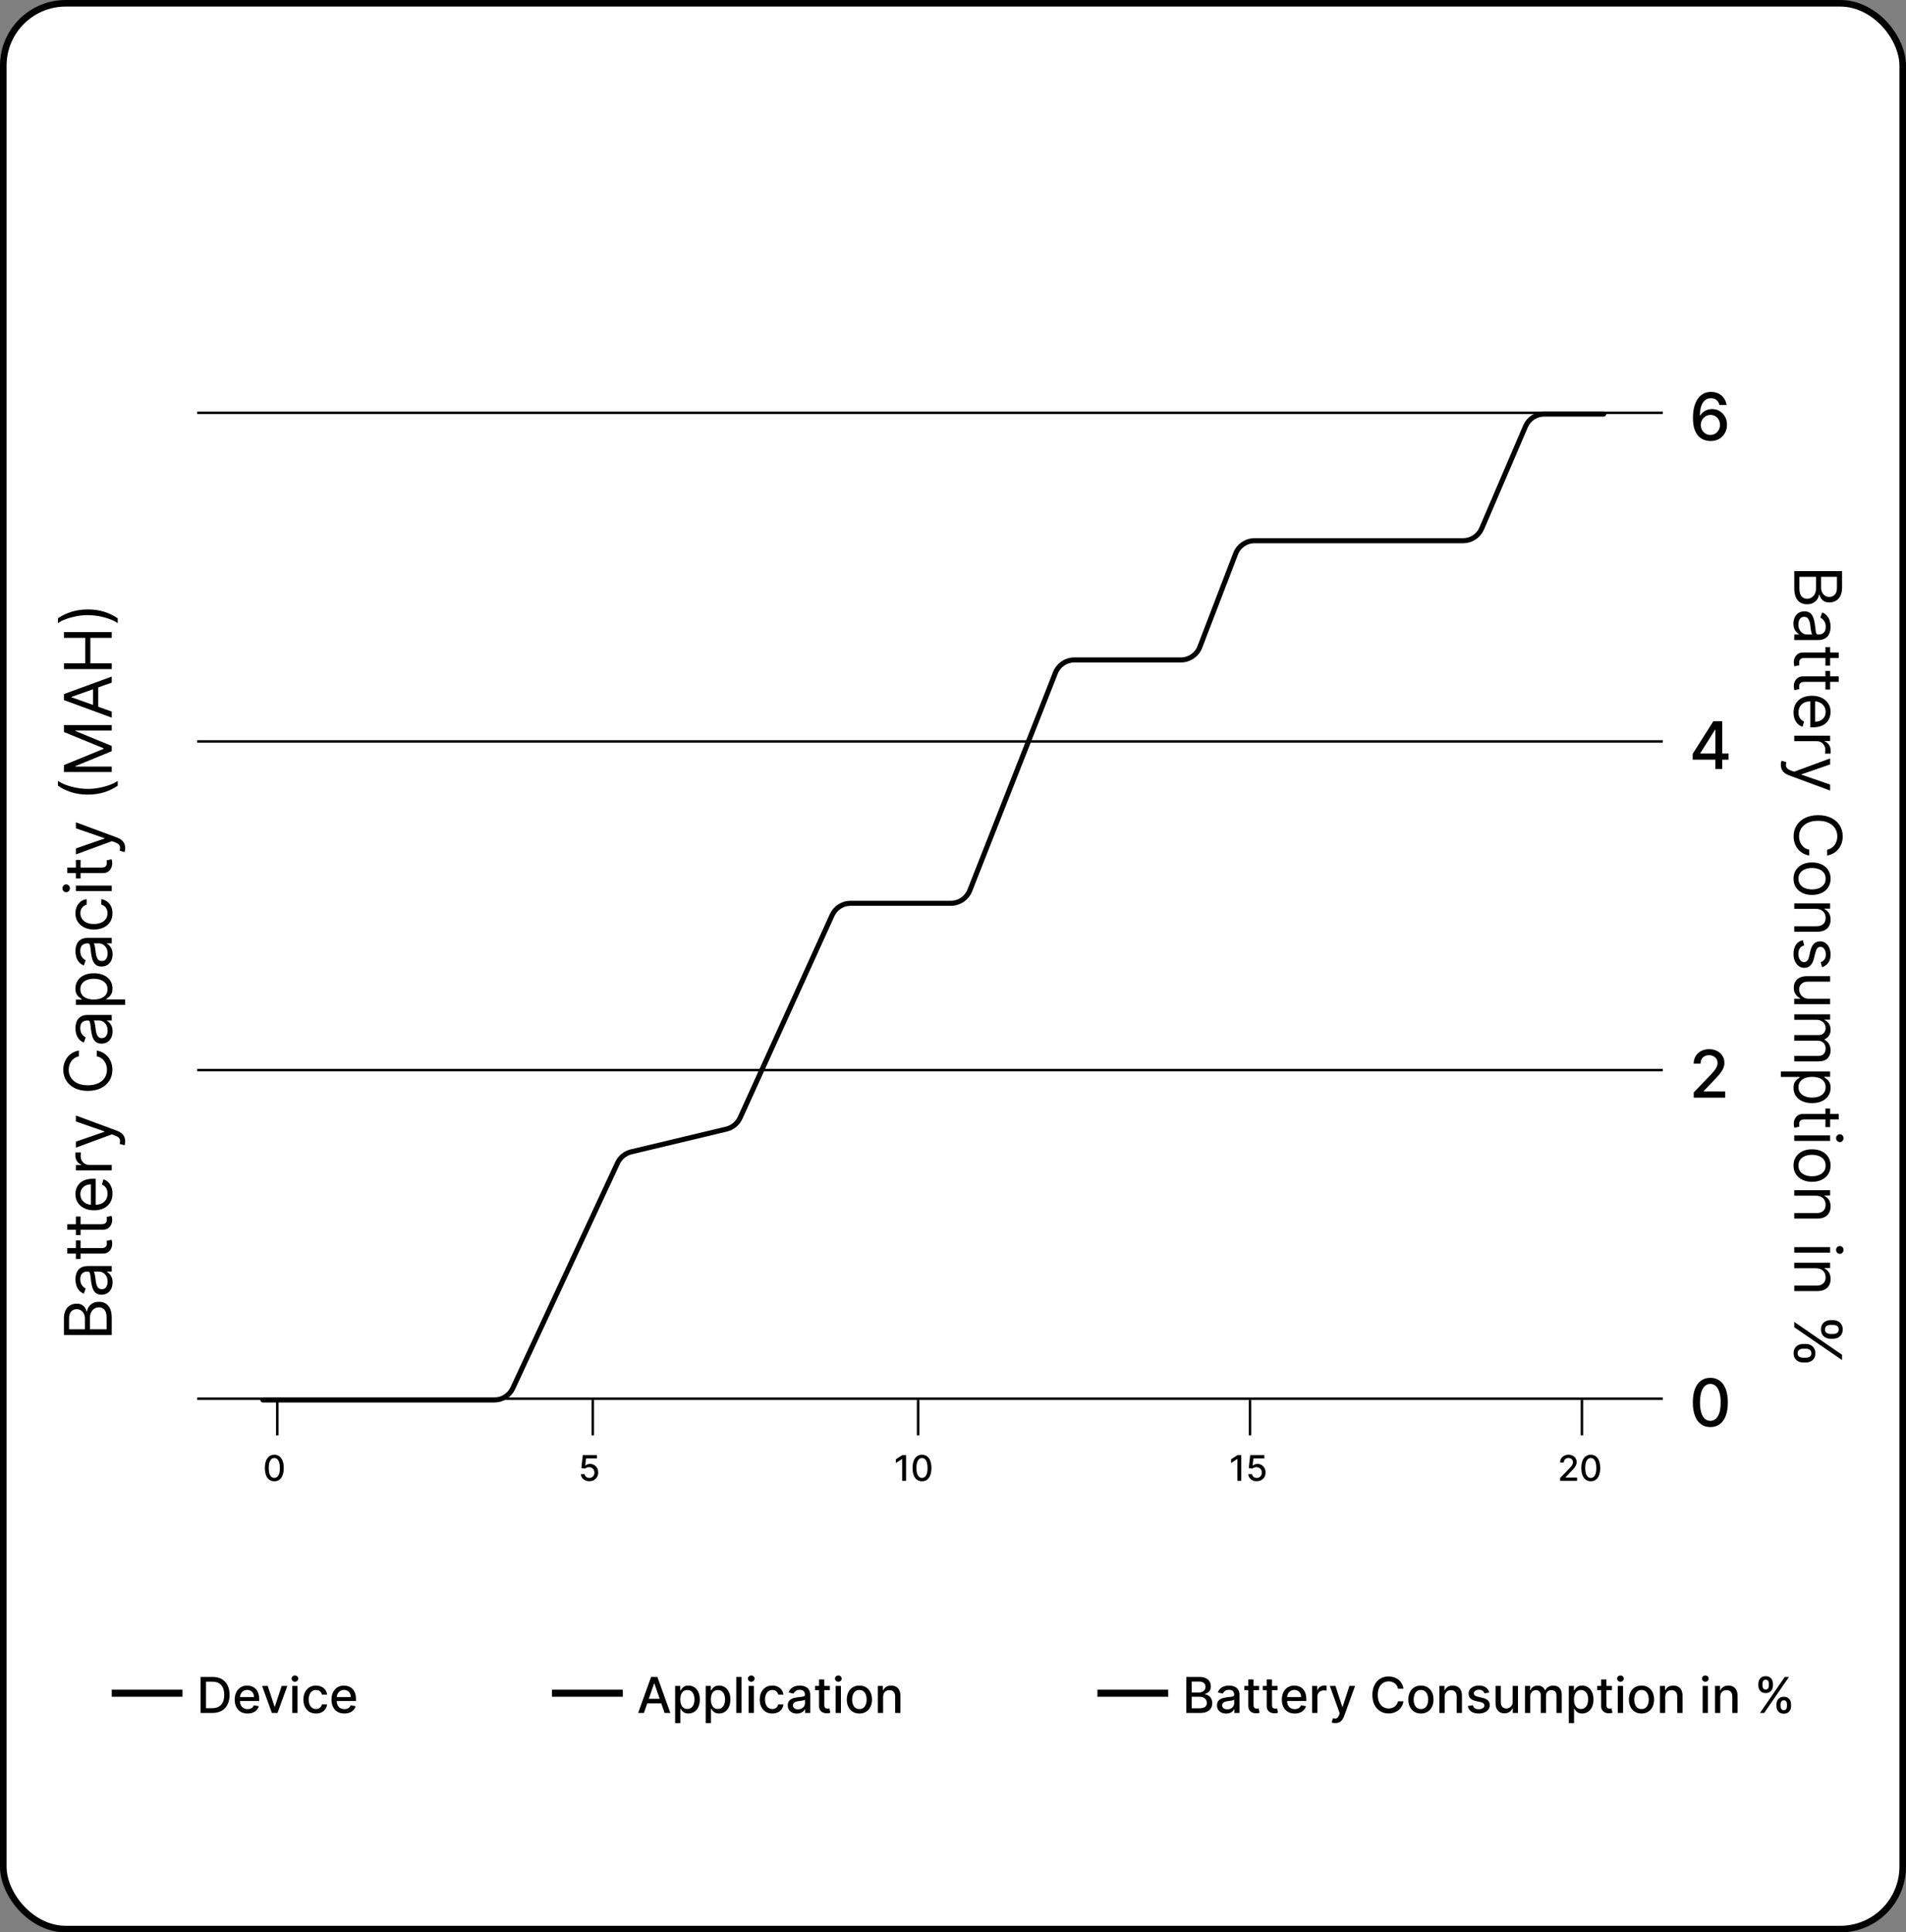 <svg width="290" height="294" viewBox="0 0 290 294" fill="none" xmlns="http://www.w3.org/2000/svg">
<rect x="0" y="0" width="290" height="294" fill="#808080" stroke="none"/>
<rect x="0.5" y="0.5" width="289" height="293" rx="9.5" fill="white" style="fill:white;fill-opacity:1;"/>
<rect x="0.5" y="0.5" width="289" height="293" rx="9.5" stroke="#B4B4B4" style="stroke:#B4B4B4;stroke:color(display-p3 0.706 0.706 0.706);stroke-opacity:1;"/>
<path d="M17 203.119H9.727V200.577C9.727 200.07 9.815 199.652 9.99 199.323C10.163 198.994 10.396 198.749 10.69 198.588C10.981 198.427 11.304 198.347 11.659 198.347C11.972 198.347 12.23 198.402 12.433 198.513C12.637 198.622 12.798 198.767 12.916 198.947C13.035 199.124 13.122 199.317 13.179 199.526H13.25C13.264 199.303 13.342 199.079 13.484 198.854C13.626 198.629 13.83 198.441 14.095 198.29C14.36 198.138 14.685 198.062 15.068 198.062C15.433 198.062 15.761 198.145 16.052 198.311C16.343 198.477 16.574 198.738 16.744 199.096C16.915 199.453 17 199.919 17 200.491V203.119ZM16.219 202.239V200.491C16.219 199.916 16.108 199.508 15.885 199.266C15.66 199.022 15.388 198.901 15.068 198.901C14.822 198.901 14.595 198.963 14.386 199.089C14.176 199.214 14.008 199.393 13.882 199.625C13.754 199.857 13.69 200.132 13.69 200.449V202.239H16.219ZM12.923 202.239V200.605C12.923 200.34 12.871 200.101 12.767 199.888C12.663 199.672 12.516 199.502 12.327 199.376C12.137 199.249 11.915 199.185 11.659 199.185C11.339 199.185 11.068 199.296 10.846 199.518C10.621 199.741 10.508 200.094 10.508 200.577V202.239H12.923ZM17.128 195.124C17.128 195.47 17.063 195.783 16.933 196.065C16.8 196.347 16.609 196.57 16.361 196.736C16.11 196.902 15.807 196.985 15.452 196.985C15.139 196.985 14.886 196.923 14.692 196.8C14.495 196.677 14.341 196.512 14.23 196.306C14.119 196.1 14.036 195.873 13.982 195.625C13.925 195.374 13.88 195.122 13.847 194.868C13.804 194.537 13.772 194.268 13.751 194.062C13.727 193.854 13.688 193.702 13.633 193.608C13.579 193.511 13.484 193.462 13.349 193.462H13.321C12.971 193.462 12.698 193.558 12.504 193.75C12.31 193.939 12.213 194.227 12.213 194.613C12.213 195.013 12.301 195.326 12.476 195.554C12.651 195.781 12.838 195.941 13.037 196.033L12.753 196.828C12.421 196.686 12.163 196.497 11.979 196.26C11.792 196.021 11.662 195.761 11.588 195.479C11.512 195.195 11.474 194.916 11.474 194.641C11.474 194.466 11.496 194.265 11.538 194.037C11.579 193.808 11.663 193.586 11.79 193.373C11.918 193.158 12.111 192.979 12.369 192.837C12.627 192.695 12.973 192.624 13.406 192.624H17V193.462H16.261V193.505C16.38 193.561 16.506 193.656 16.641 193.789C16.776 193.921 16.891 194.098 16.986 194.318C17.081 194.538 17.128 194.807 17.128 195.124ZM16.375 194.996C16.375 194.665 16.31 194.385 16.18 194.158C16.049 193.928 15.881 193.756 15.675 193.64C15.47 193.521 15.253 193.462 15.026 193.462H14.258C14.301 193.498 14.34 193.576 14.376 193.696C14.409 193.815 14.438 193.952 14.464 194.108C14.488 194.262 14.509 194.413 14.528 194.559C14.545 194.704 14.559 194.821 14.571 194.911C14.599 195.129 14.646 195.332 14.71 195.522C14.771 195.709 14.865 195.86 14.99 195.976C15.113 196.09 15.281 196.147 15.494 196.147C15.786 196.147 16.006 196.039 16.155 195.824C16.302 195.606 16.375 195.33 16.375 194.996ZM11.546 188.722H12.256V191.549H11.546V188.722ZM10.239 190.725V189.887H15.438C15.674 189.887 15.852 189.853 15.97 189.784C16.086 189.713 16.164 189.623 16.204 189.514C16.242 189.403 16.261 189.286 16.261 189.162C16.261 189.07 16.257 188.994 16.247 188.935C16.235 188.876 16.226 188.829 16.219 188.793L16.972 188.623C16.993 188.68 17.014 188.759 17.035 188.861C17.059 188.962 17.071 189.091 17.071 189.248C17.071 189.484 17.02 189.716 16.918 189.944C16.817 190.169 16.662 190.356 16.453 190.505C16.245 190.652 15.982 190.725 15.665 190.725H10.239ZM11.546 185.089H12.256V187.916H11.546V185.089ZM10.239 187.092V186.254H15.438C15.674 186.254 15.852 186.22 15.97 186.151C16.086 186.08 16.164 185.99 16.204 185.881C16.242 185.77 16.261 185.653 16.261 185.53C16.261 185.437 16.257 185.362 16.247 185.302C16.235 185.243 16.226 185.196 16.219 185.16L16.972 184.99C16.993 185.047 17.014 185.126 17.035 185.228C17.059 185.33 17.071 185.459 17.071 185.615C17.071 185.852 17.02 186.084 16.918 186.311C16.817 186.536 16.662 186.723 16.453 186.872C16.245 187.019 15.982 187.092 15.665 187.092H10.239ZM17.114 181.6C17.114 182.126 16.998 182.579 16.766 182.96C16.531 183.339 16.204 183.632 15.786 183.838C15.364 184.041 14.874 184.143 14.315 184.143C13.757 184.143 13.264 184.041 12.838 183.838C12.41 183.632 12.076 183.345 11.837 182.978C11.595 182.609 11.474 182.178 11.474 181.686C11.474 181.401 11.522 181.121 11.617 180.844C11.711 180.567 11.865 180.315 12.078 180.088C12.289 179.86 12.568 179.679 12.916 179.544C13.264 179.409 13.693 179.342 14.202 179.342H14.557V183.546H13.832V180.194C13.525 180.194 13.25 180.256 13.008 180.379C12.767 180.499 12.576 180.672 12.437 180.897C12.297 181.12 12.227 181.383 12.227 181.686C12.227 182.019 12.31 182.308 12.476 182.552C12.639 182.794 12.852 182.979 13.115 183.11C13.378 183.24 13.66 183.305 13.96 183.305H14.443C14.855 183.305 15.204 183.234 15.491 183.092C15.775 182.947 15.992 182.747 16.141 182.492C16.287 182.236 16.361 181.939 16.361 181.6C16.361 181.38 16.33 181.181 16.268 181.004C16.204 180.824 16.11 180.669 15.984 180.539C15.857 180.408 15.698 180.308 15.508 180.237L15.736 179.427C16.01 179.512 16.252 179.655 16.46 179.857C16.666 180.058 16.827 180.307 16.943 180.602C17.057 180.898 17.114 181.231 17.114 181.6ZM17 178.067H11.546V177.257H12.369V177.2C12.099 177.101 11.88 176.921 11.712 176.661C11.544 176.4 11.46 176.107 11.46 175.78C11.46 175.718 11.461 175.642 11.464 175.549C11.466 175.457 11.47 175.387 11.474 175.34H12.327C12.32 175.368 12.309 175.433 12.295 175.535C12.278 175.634 12.27 175.74 12.27 175.851C12.27 176.116 12.325 176.353 12.437 176.561C12.546 176.767 12.697 176.931 12.891 177.051C13.083 177.17 13.302 177.229 13.548 177.229H17V178.067ZM19.046 173.64C19.046 173.782 19.034 173.909 19.01 174.02C18.989 174.132 18.967 174.209 18.946 174.251L18.207 174.038C18.259 173.835 18.278 173.655 18.264 173.498C18.25 173.342 18.18 173.204 18.055 173.083C17.932 172.96 17.732 172.847 17.454 172.746L17.028 172.589L11.546 174.606V173.697L15.892 172.192V172.135L11.546 170.629V169.72L17.796 172.035C18.077 172.14 18.31 172.269 18.495 172.422C18.682 172.576 18.82 172.755 18.91 172.959C19 173.16 19.046 173.387 19.046 173.64ZM12 159.835V160.716C11.747 160.768 11.524 160.859 11.332 160.99C11.141 161.117 10.98 161.274 10.849 161.458C10.717 161.641 10.617 161.843 10.551 162.066C10.485 162.288 10.452 162.52 10.452 162.762C10.452 163.202 10.563 163.601 10.786 163.958C11.008 164.313 11.336 164.596 11.769 164.807C12.202 165.015 12.734 165.119 13.364 165.119C13.993 165.119 14.525 165.015 14.958 164.807C15.391 164.596 15.719 164.313 15.942 163.958C16.164 163.601 16.276 163.202 16.276 162.762C16.276 162.52 16.242 162.288 16.176 162.066C16.11 161.843 16.012 161.641 15.881 161.458C15.749 161.274 15.587 161.117 15.395 160.99C15.201 160.859 14.978 160.768 14.727 160.716V159.835C15.099 159.902 15.432 160.022 15.725 160.198C16.019 160.373 16.268 160.591 16.474 160.851C16.678 161.111 16.833 161.404 16.94 161.728C17.046 162.05 17.099 162.395 17.099 162.762C17.099 163.382 16.948 163.933 16.645 164.416C16.342 164.899 15.911 165.279 15.352 165.556C14.794 165.833 14.131 165.972 13.364 165.972C12.597 165.972 11.934 165.833 11.375 165.556C10.816 165.279 10.385 164.899 10.082 164.416C9.779 163.933 9.628 163.382 9.628 162.762C9.628 162.395 9.681 162.05 9.788 161.728C9.894 161.404 10.05 161.111 10.256 160.851C10.46 160.591 10.709 160.373 11.002 160.198C11.293 160.022 11.626 159.902 12 159.835ZM17.128 156.921C17.128 157.266 17.063 157.58 16.933 157.862C16.8 158.144 16.609 158.367 16.361 158.533C16.11 158.699 15.807 158.782 15.452 158.782C15.139 158.782 14.886 158.72 14.692 158.597C14.495 158.474 14.341 158.309 14.23 158.103C14.119 157.897 14.036 157.67 13.982 157.422C13.925 157.171 13.88 156.918 13.847 156.665C13.804 156.334 13.772 156.065 13.751 155.859C13.727 155.651 13.688 155.499 13.633 155.404C13.579 155.307 13.484 155.259 13.349 155.259H13.321C12.971 155.259 12.698 155.355 12.504 155.547C12.31 155.736 12.213 156.024 12.213 156.409C12.213 156.81 12.301 157.123 12.476 157.35C12.651 157.578 12.838 157.738 13.037 157.83L12.753 158.625C12.421 158.483 12.163 158.294 11.979 158.057C11.792 157.818 11.662 157.558 11.588 157.276C11.512 156.992 11.474 156.712 11.474 156.438C11.474 156.263 11.496 156.061 11.538 155.834C11.579 155.605 11.663 155.383 11.79 155.17C11.918 154.955 12.111 154.776 12.369 154.634C12.627 154.492 12.973 154.421 13.406 154.421H17V155.259H16.261V155.301C16.38 155.358 16.506 155.453 16.641 155.586C16.776 155.718 16.891 155.895 16.986 156.115C17.081 156.335 17.128 156.604 17.128 156.921ZM16.375 156.793C16.375 156.462 16.31 156.182 16.18 155.955C16.049 155.725 15.881 155.552 15.675 155.436C15.47 155.318 15.253 155.259 15.026 155.259H14.258C14.301 155.294 14.34 155.373 14.376 155.493C14.409 155.612 14.438 155.749 14.464 155.905C14.488 156.059 14.509 156.209 14.528 156.356C14.545 156.501 14.559 156.618 14.571 156.708C14.599 156.926 14.646 157.129 14.71 157.319C14.771 157.506 14.865 157.657 14.99 157.773C15.113 157.887 15.281 157.944 15.494 157.944C15.786 157.944 16.006 157.836 16.155 157.62C16.302 157.403 16.375 157.127 16.375 156.793ZM19.046 152.891H11.546V152.081H12.412V151.982C12.317 151.921 12.197 151.835 12.05 151.726C11.901 151.615 11.768 151.456 11.652 151.251C11.534 151.042 11.474 150.76 11.474 150.405C11.474 149.946 11.589 149.541 11.819 149.191C12.049 148.84 12.374 148.567 12.796 148.371C13.217 148.174 13.714 148.076 14.287 148.076C14.865 148.076 15.365 148.174 15.789 148.371C16.21 148.567 16.537 148.839 16.769 149.187C16.999 149.535 17.114 149.937 17.114 150.391C17.114 150.742 17.056 151.022 16.94 151.233C16.821 151.443 16.688 151.606 16.538 151.719C16.387 151.833 16.261 151.921 16.162 151.982V152.053H19.046V152.891ZM14.273 152.067C14.685 152.067 15.048 152.007 15.363 151.886C15.675 151.765 15.921 151.589 16.098 151.357C16.273 151.125 16.361 150.841 16.361 150.505C16.361 150.154 16.268 149.862 16.084 149.628C15.897 149.391 15.646 149.213 15.331 149.095C15.014 148.974 14.661 148.914 14.273 148.914C13.889 148.914 13.544 148.973 13.236 149.091C12.926 149.207 12.681 149.384 12.501 149.621C12.318 149.855 12.227 150.15 12.227 150.505C12.227 150.846 12.314 151.132 12.486 151.364C12.657 151.596 12.896 151.771 13.204 151.89C13.509 152.008 13.866 152.067 14.273 152.067ZM17.128 145.192C17.128 145.538 17.063 145.852 16.933 146.133C16.8 146.415 16.609 146.639 16.361 146.805C16.11 146.97 15.807 147.053 15.452 147.053C15.139 147.053 14.886 146.992 14.692 146.868C14.495 146.745 14.341 146.581 14.23 146.375C14.119 146.169 14.036 145.942 13.982 145.693C13.925 145.442 13.88 145.19 13.847 144.937C13.804 144.605 13.772 144.336 13.751 144.131C13.727 143.922 13.688 143.771 13.633 143.676C13.579 143.579 13.484 143.53 13.349 143.53H13.321C12.971 143.53 12.698 143.626 12.504 143.818C12.31 144.007 12.213 144.295 12.213 144.681C12.213 145.081 12.301 145.395 12.476 145.622C12.651 145.849 12.838 146.009 13.037 146.101L12.753 146.897C12.421 146.755 12.163 146.565 11.979 146.329C11.792 146.09 11.662 145.829 11.588 145.547C11.512 145.263 11.474 144.984 11.474 144.709C11.474 144.534 11.496 144.333 11.538 144.106C11.579 143.876 11.663 143.655 11.79 143.442C11.918 143.226 12.111 143.047 12.369 142.905C12.627 142.763 12.973 142.692 13.406 142.692H17V143.53H16.261V143.573C16.38 143.63 16.506 143.724 16.641 143.857C16.776 143.99 16.891 144.166 16.986 144.386C17.081 144.606 17.128 144.875 17.128 145.192ZM16.375 145.064C16.375 144.733 16.31 144.454 16.18 144.226C16.049 143.997 15.881 143.824 15.675 143.708C15.47 143.59 15.253 143.53 15.026 143.53H14.258C14.301 143.566 14.34 143.644 14.376 143.765C14.409 143.883 14.438 144.02 14.464 144.177C14.488 144.331 14.509 144.481 14.528 144.628C14.545 144.772 14.559 144.889 14.571 144.979C14.599 145.197 14.646 145.401 14.71 145.59C14.771 145.777 14.865 145.929 14.99 146.045C15.113 146.158 15.281 146.215 15.494 146.215C15.786 146.215 16.006 146.107 16.155 145.892C16.302 145.674 16.375 145.398 16.375 145.064ZM17.114 138.947C17.114 139.458 16.993 139.898 16.751 140.268C16.51 140.637 16.177 140.921 15.754 141.12C15.33 141.319 14.846 141.418 14.301 141.418C13.747 141.418 13.258 141.317 12.835 141.113C12.408 140.907 12.076 140.621 11.837 140.254C11.595 139.884 11.474 139.453 11.474 138.961C11.474 138.577 11.546 138.232 11.688 137.924C11.829 137.616 12.028 137.364 12.284 137.168C12.54 136.971 12.838 136.849 13.179 136.802V137.64C12.93 137.704 12.71 137.846 12.518 138.066C12.324 138.284 12.227 138.577 12.227 138.947C12.227 139.273 12.312 139.56 12.483 139.806C12.651 140.05 12.889 140.241 13.197 140.378C13.502 140.513 13.861 140.58 14.273 140.58C14.694 140.58 15.061 140.514 15.374 140.381C15.686 140.246 15.929 140.057 16.102 139.813C16.274 139.567 16.361 139.278 16.361 138.947C16.361 138.729 16.323 138.531 16.247 138.354C16.171 138.176 16.062 138.026 15.921 137.903C15.778 137.78 15.608 137.692 15.409 137.64V136.802C15.731 136.849 16.021 136.966 16.279 137.153C16.535 137.338 16.738 137.583 16.89 137.888C17.039 138.192 17.114 138.544 17.114 138.947ZM17 135.577H11.546V134.739H17V135.577ZM10.636 135.151C10.636 135.314 10.581 135.455 10.47 135.573C10.358 135.689 10.224 135.747 10.068 135.747C9.912 135.747 9.778 135.689 9.667 135.573C9.556 135.455 9.5 135.314 9.5 135.151C9.5 134.987 9.556 134.848 9.667 134.732C9.778 134.613 9.912 134.554 10.068 134.554C10.224 134.554 10.358 134.613 10.47 134.732C10.581 134.848 10.636 134.987 10.636 135.151ZM11.546 130.831H12.256V133.658H11.546V130.831ZM10.239 132.834V131.996H15.438C15.674 131.996 15.852 131.962 15.97 131.893C16.086 131.822 16.164 131.732 16.204 131.623C16.242 131.512 16.261 131.395 16.261 131.272C16.261 131.18 16.257 131.104 16.247 131.045C16.235 130.985 16.226 130.938 16.219 130.903L16.972 130.732C16.993 130.789 17.014 130.868 17.035 130.97C17.059 131.072 17.071 131.201 17.071 131.357C17.071 131.594 17.02 131.826 16.918 132.053C16.817 132.278 16.662 132.465 16.453 132.614C16.245 132.761 15.982 132.834 15.665 132.834H10.239ZM19.046 129.031C19.046 129.173 19.034 129.3 19.01 129.411C18.989 129.522 18.967 129.599 18.946 129.642L18.207 129.429C18.259 129.225 18.278 129.045 18.264 128.889C18.25 128.733 18.18 128.594 18.055 128.474C17.932 128.35 17.732 128.238 17.454 128.136L17.028 127.98L11.546 129.997V129.088L15.892 127.582V127.525L11.546 126.02V125.111L17.796 127.426C18.077 127.53 18.31 127.659 18.495 127.813C18.682 127.967 18.82 128.146 18.91 128.349C19 128.55 19.046 128.778 19.046 129.031ZM13.364 120.894C12.469 120.894 11.646 120.778 10.896 120.546C10.143 120.311 9.45 119.977 8.818 119.544V118.806C9.053 118.976 9.341 119.136 9.685 119.285C10.026 119.432 10.401 119.561 10.81 119.672C11.218 119.783 11.639 119.871 12.075 119.935C12.51 119.996 12.94 120.027 13.364 120.027C13.927 120.027 14.499 119.973 15.079 119.864C15.659 119.755 16.197 119.608 16.695 119.423C17.192 119.239 17.597 119.033 17.909 118.806V119.544C17.277 119.977 16.586 120.311 15.835 120.546C15.082 120.778 14.258 120.894 13.364 120.894ZM9.727 117.455V116.404L15.764 113.933V113.847L9.727 111.376V110.325H17V111.148H11.474V111.219L17 113.492V114.288L11.474 116.56V116.631H17V117.455H9.727ZM17 108.26V109.184L9.727 106.513V105.604L17 102.934V103.857L10.878 106.03V106.087L17 108.26ZM14.159 107.92V104.198H14.94V107.92H14.159ZM17 101.801H9.727V100.92H12.966V97.042H9.727V96.162H17V97.042H13.747V100.92H17V101.801ZM13.364 92.722C14.258 92.722 15.082 92.84 15.835 93.074C16.586 93.306 17.277 93.639 17.909 94.072V94.811C17.675 94.64 17.386 94.481 17.043 94.335C16.702 94.186 16.328 94.055 15.921 93.944C15.511 93.833 15.088 93.746 14.653 93.685C14.215 93.621 13.785 93.589 13.364 93.589C12.8 93.589 12.229 93.643 11.648 93.752C11.068 93.861 10.53 94.008 10.033 94.193C9.536 94.377 9.131 94.583 8.818 94.811V94.072C9.45 93.639 10.143 93.306 10.896 93.074C11.646 92.84 12.469 92.722 13.364 92.722Z" fill="#4572A7" style="fill:#4572A7;fill:color(display-p3 0.271 0.447 0.655);fill-opacity:1;"/>
<line x1="30" y1="62.808" x2="253" y2="62.808" stroke="#B4B4B4" style="stroke:#B4B4B4;stroke:color(display-p3 0.706 0.706 0.706);stroke-opacity:1;" stroke-width="0.384"/>
<line x1="30" y1="112.808" x2="253" y2="112.808" stroke="#B4B4B4" style="stroke:#B4B4B4;stroke:color(display-p3 0.706 0.706 0.706);stroke-opacity:1;" stroke-width="0.384"/>
<line x1="30" y1="162.808" x2="253" y2="162.808" stroke="#B4B4B4" style="stroke:#B4B4B4;stroke:color(display-p3 0.706 0.706 0.706);stroke-opacity:1;" stroke-width="0.384"/>
<line x1="30" y1="212.808" x2="253" y2="212.808" stroke="#212121" style="stroke:#212121;stroke:color(display-p3 0.129 0.129 0.129);stroke-opacity:1;" stroke-width="0.384"/>
<line x1="42.192" y1="213" x2="42.192" y2="218.382" stroke="#212121" style="stroke:#212121;stroke:color(display-p3 0.129 0.129 0.129);stroke-opacity:1;" stroke-width="0.384"/>
<path d="M41.739 225.369C41.437 225.367 41.179 225.288 40.965 225.13C40.751 224.972 40.587 224.742 40.474 224.44C40.361 224.138 40.304 223.774 40.304 223.349C40.304 222.924 40.361 222.562 40.474 222.261C40.589 221.961 40.753 221.731 40.967 221.573C41.182 221.415 41.44 221.336 41.739 221.336C42.038 221.336 42.295 221.416 42.509 221.575C42.723 221.733 42.887 221.962 43.001 222.263C43.115 222.563 43.172 222.924 43.172 223.349C43.172 223.775 43.116 224.14 43.002 224.442C42.889 224.742 42.725 224.972 42.511 225.132C42.297 225.29 42.04 225.369 41.739 225.369ZM41.739 224.858C42.004 224.858 42.211 224.729 42.36 224.47C42.511 224.212 42.586 223.838 42.586 223.349C42.586 223.024 42.551 222.749 42.483 222.525C42.415 222.299 42.318 222.129 42.19 222.013C42.064 221.896 41.914 221.837 41.739 221.837C41.475 221.837 41.268 221.967 41.118 222.227C40.968 222.487 40.892 222.861 40.891 223.349C40.891 223.675 40.924 223.951 40.992 224.176C41.061 224.4 41.158 224.57 41.284 224.686C41.41 224.801 41.562 224.858 41.739 224.858Z" fill="#212121" style="fill:#212121;fill:color(display-p3 0.129 0.129 0.129);fill-opacity:1;"/>
<line x1="90.192" y1="213" x2="90.192" y2="218.382" stroke="#212121" style="stroke:#212121;stroke:color(display-p3 0.129 0.129 0.129);stroke-opacity:1;" stroke-width="0.384"/>
<path d="M89.668 225.357C89.429 225.357 89.214 225.311 89.022 225.22C88.833 225.127 88.681 224.999 88.568 224.837C88.454 224.676 88.394 224.491 88.386 224.283H88.959C88.973 224.451 89.048 224.59 89.183 224.698C89.318 224.806 89.48 224.86 89.668 224.86C89.819 224.86 89.952 224.826 90.068 224.757C90.185 224.687 90.277 224.591 90.343 224.469C90.411 224.346 90.444 224.207 90.444 224.05C90.444 223.891 90.41 223.749 90.341 223.624C90.272 223.499 90.177 223.401 90.056 223.33C89.937 223.258 89.799 223.222 89.644 223.221C89.525 223.221 89.406 223.241 89.286 223.282C89.166 223.323 89.07 223.376 88.996 223.442L88.455 223.362L88.675 221.39H90.826V221.896H89.166L89.042 222.991H89.064C89.141 222.917 89.242 222.856 89.368 222.806C89.496 222.756 89.632 222.731 89.777 222.731C90.016 222.731 90.228 222.788 90.414 222.901C90.601 223.015 90.748 223.17 90.855 223.366C90.963 223.561 91.017 223.785 91.016 224.039C91.017 224.292 90.96 224.518 90.844 224.717C90.729 224.916 90.57 225.072 90.366 225.187C90.163 225.301 89.931 225.357 89.668 225.357Z" fill="#212121" style="fill:#212121;fill:color(display-p3 0.129 0.129 0.129);fill-opacity:1;"/>
<line x1="139.692" y1="213" x2="139.692" y2="218.382" stroke="#212121" style="stroke:#212121;stroke:color(display-p3 0.129 0.129 0.129);stroke-opacity:1;" stroke-width="0.384"/>
<path d="M137.861 221.39V225.304H137.269V221.982H137.246L136.31 222.594V222.028L137.286 221.39H137.861ZM140.283 225.369C139.981 225.367 139.723 225.288 139.509 225.13C139.295 224.972 139.131 224.742 139.018 224.44C138.904 224.138 138.848 223.774 138.848 223.349C138.848 222.924 138.904 222.562 139.018 222.261C139.132 221.961 139.297 221.731 139.511 221.573C139.726 221.415 139.983 221.336 140.283 221.336C140.582 221.336 140.839 221.416 141.053 221.575C141.267 221.733 141.431 221.962 141.544 222.263C141.659 222.563 141.716 222.924 141.716 223.349C141.716 223.775 141.659 224.14 141.546 224.442C141.433 224.742 141.269 224.972 141.055 225.132C140.841 225.29 140.584 225.369 140.283 225.369ZM140.283 224.858C140.548 224.858 140.755 224.729 140.904 224.47C141.054 224.212 141.129 223.838 141.129 223.349C141.129 223.024 141.095 222.749 141.026 222.525C140.959 222.299 140.861 222.129 140.734 222.013C140.608 221.896 140.457 221.837 140.283 221.837C140.019 221.837 139.812 221.967 139.662 222.227C139.511 222.487 139.436 222.861 139.434 223.349C139.434 223.675 139.468 223.951 139.536 224.176C139.604 224.4 139.702 224.57 139.828 224.686C139.954 224.801 140.106 224.858 140.283 224.858Z" fill="#212121" style="fill:#212121;fill:color(display-p3 0.129 0.129 0.129);fill-opacity:1;"/>
<line x1="190.192" y1="213" x2="190.192" y2="218.382" stroke="#212121" style="stroke:#212121;stroke:color(display-p3 0.129 0.129 0.129);stroke-opacity:1;" stroke-width="0.384"/>
<path d="M188.861 221.39V225.304H188.269V221.982H188.246L187.31 222.594V222.028L188.286 221.39H188.861ZM191.212 225.357C190.973 225.357 190.757 225.311 190.566 225.22C190.376 225.127 190.225 224.999 190.111 224.837C189.998 224.676 189.937 224.491 189.93 224.283H190.503C190.517 224.451 190.592 224.59 190.727 224.698C190.862 224.806 191.024 224.86 191.212 224.86C191.362 224.86 191.496 224.826 191.612 224.757C191.729 224.687 191.82 224.591 191.887 224.469C191.954 224.346 191.988 224.207 191.988 224.05C191.988 223.891 191.954 223.749 191.885 223.624C191.816 223.499 191.721 223.401 191.6 223.33C191.48 223.258 191.343 223.222 191.187 223.221C191.069 223.221 190.95 223.241 190.83 223.282C190.71 223.323 190.613 223.376 190.539 223.442L189.999 223.362L190.218 221.39H192.37V221.896H190.709L190.585 222.991H190.608C190.685 222.917 190.786 222.856 190.912 222.806C191.039 222.756 191.176 222.731 191.321 222.731C191.559 222.731 191.771 222.788 191.957 222.901C192.145 223.015 192.292 223.17 192.399 223.366C192.507 223.561 192.561 223.785 192.559 224.039C192.561 224.292 192.503 224.518 192.387 224.717C192.273 224.916 192.114 225.072 191.91 225.187C191.707 225.301 191.475 225.357 191.212 225.357Z" fill="#212121" style="fill:#212121;fill:color(display-p3 0.129 0.129 0.129);fill-opacity:1;"/>
<line x1="240.692" y1="213" x2="240.692" y2="218.382" stroke="#212121" style="stroke:#212121;stroke:color(display-p3 0.129 0.129 0.129);stroke-opacity:1;" stroke-width="0.384"/>
<path d="M237.376 225.304V224.876L238.701 223.503C238.842 223.354 238.959 223.224 239.051 223.112C239.144 222.998 239.213 222.891 239.259 222.789C239.305 222.687 239.328 222.578 239.328 222.464C239.328 222.334 239.297 222.222 239.236 222.127C239.175 222.032 239.091 221.959 238.986 221.908C238.88 221.855 238.761 221.829 238.628 221.829C238.488 221.829 238.366 221.858 238.261 221.915C238.157 221.973 238.077 222.054 238.021 222.158C237.964 222.262 237.936 222.385 237.936 222.525H237.373C237.373 222.287 237.427 222.078 237.537 221.9C237.647 221.722 237.797 221.583 237.988 221.485C238.179 221.386 238.396 221.336 238.64 221.336C238.886 221.336 239.102 221.385 239.29 221.483C239.478 221.58 239.625 221.713 239.731 221.881C239.837 222.048 239.89 222.236 239.89 222.447C239.89 222.592 239.862 222.734 239.807 222.873C239.754 223.012 239.66 223.166 239.527 223.337C239.393 223.507 239.207 223.712 238.968 223.954L238.191 224.769V224.797H239.953V225.304H237.376ZM242.04 225.369C241.738 225.367 241.48 225.288 241.266 225.13C241.052 224.972 240.888 224.742 240.774 224.44C240.661 224.138 240.604 223.774 240.604 223.349C240.604 222.924 240.661 222.562 240.774 222.261C240.889 221.961 241.053 221.731 241.268 221.573C241.483 221.415 241.74 221.336 242.04 221.336C242.339 221.336 242.596 221.416 242.81 221.575C243.024 221.733 243.188 221.962 243.301 222.263C243.416 222.563 243.473 222.924 243.473 223.349C243.473 223.775 243.416 224.14 243.303 224.442C243.189 224.742 243.026 224.972 242.812 225.132C242.598 225.29 242.34 225.369 242.04 225.369ZM242.04 224.858C242.305 224.858 242.512 224.729 242.661 224.47C242.811 224.212 242.886 223.838 242.886 223.349C242.886 223.024 242.852 222.749 242.783 222.525C242.716 222.299 242.618 222.129 242.491 222.013C242.365 221.896 242.214 221.837 242.04 221.837C241.776 221.837 241.569 221.967 241.419 222.227C241.268 222.487 241.192 222.861 241.191 223.349C241.191 223.675 241.225 223.951 241.292 224.176C241.361 224.4 241.459 224.57 241.585 224.686C241.711 224.801 241.863 224.858 242.04 224.858Z" fill="#212121" style="fill:#212121;fill:color(display-p3 0.129 0.129 0.129);fill-opacity:1;"/>
<path d="M40 213H75.228C76.425 213 77.512 212.306 78.017 211.222L93.961 176.943C94.357 176.091 95.121 175.467 96.035 175.249L110.524 171.788C111.447 171.567 112.217 170.933 112.609 170.068L126.609 139.237C127.108 138.139 128.203 137.433 129.41 137.433H144.69C145.954 137.433 147.089 136.66 147.552 135.484L160.589 102.355C161.052 101.179 162.187 100.406 163.451 100.406H179.686C180.959 100.406 182.101 99.621 182.557 98.432L188.002 84.243C188.458 83.054 189.6 82.269 190.873 82.269H222.617C223.847 82.269 224.958 81.537 225.443 80.406L232.109 64.863C232.594 63.733 233.706 63 234.936 63H244" stroke="#FF0000" style="stroke:#FF0000;stroke:color(display-p3 1 0 0);stroke-opacity:1;" stroke-width="0.769" stroke-linecap="round"/>
<path d="M273 86.881H280.273V89.423C280.273 89.93 280.185 90.348 280.01 90.677C279.837 91.006 279.604 91.251 279.31 91.412C279.019 91.573 278.696 91.653 278.341 91.653C278.028 91.653 277.77 91.598 277.567 91.487C277.363 91.378 277.202 91.233 277.084 91.053C276.965 90.876 276.878 90.683 276.821 90.474H276.75C276.736 90.697 276.658 90.921 276.516 91.146C276.374 91.371 276.17 91.559 275.905 91.71C275.64 91.862 275.315 91.938 274.932 91.938C274.567 91.938 274.239 91.855 273.948 91.689C273.657 91.523 273.426 91.262 273.256 90.904C273.085 90.547 273 90.081 273 89.508V86.881ZM273.781 87.761V89.508C273.781 90.084 273.893 90.492 274.115 90.734C274.34 90.978 274.612 91.099 274.932 91.099C275.178 91.099 275.405 91.037 275.614 90.911C275.824 90.786 275.992 90.607 276.118 90.375C276.246 90.143 276.31 89.868 276.31 89.551V87.761H273.781ZM277.077 87.761V89.395C277.077 89.66 277.129 89.899 277.233 90.112C277.337 90.328 277.484 90.498 277.673 90.624C277.863 90.751 278.085 90.815 278.341 90.815C278.661 90.815 278.932 90.704 279.154 90.481C279.379 90.259 279.491 89.906 279.491 89.423V87.761H277.077ZM272.872 94.876C272.872 94.53 272.937 94.217 273.067 93.935C273.2 93.653 273.391 93.43 273.639 93.264C273.89 93.098 274.193 93.015 274.548 93.015C274.861 93.015 275.114 93.077 275.308 93.2C275.505 93.323 275.659 93.488 275.77 93.694C275.881 93.9 275.964 94.127 276.018 94.375C276.075 94.626 276.12 94.878 276.153 95.132C276.196 95.463 276.228 95.732 276.249 95.938C276.273 96.146 276.312 96.298 276.366 96.392C276.421 96.49 276.516 96.538 276.651 96.538H276.679C277.029 96.538 277.302 96.442 277.496 96.25C277.69 96.061 277.787 95.773 277.787 95.387C277.787 94.987 277.699 94.674 277.524 94.446C277.349 94.219 277.162 94.059 276.963 93.967L277.247 93.171C277.579 93.314 277.837 93.503 278.021 93.74C278.208 93.979 278.339 94.239 278.412 94.521C278.488 94.805 278.526 95.084 278.526 95.359C278.526 95.534 278.504 95.735 278.462 95.963C278.421 96.192 278.337 96.414 278.21 96.627C278.082 96.842 277.889 97.021 277.631 97.163C277.373 97.305 277.027 97.376 276.594 97.376H273V96.538H273.739V96.495C273.62 96.439 273.494 96.344 273.359 96.211C273.224 96.079 273.109 95.902 273.014 95.682C272.92 95.462 272.872 95.193 272.872 94.876ZM273.625 95.004C273.625 95.335 273.69 95.615 273.82 95.842C273.951 96.072 274.119 96.244 274.325 96.36C274.531 96.479 274.747 96.538 274.974 96.538H275.741C275.699 96.502 275.66 96.424 275.624 96.304C275.591 96.185 275.562 96.048 275.536 95.892C275.512 95.738 275.491 95.588 275.472 95.441C275.455 95.296 275.441 95.179 275.429 95.089C275.401 94.871 275.354 94.668 275.29 94.478C275.229 94.291 275.135 94.14 275.01 94.024C274.887 93.91 274.719 93.853 274.506 93.853C274.214 93.853 273.994 93.961 273.845 94.177C273.698 94.394 273.625 94.67 273.625 95.004ZM278.455 101.278H277.744V98.451H278.455V101.278ZM279.761 99.275V100.113H274.562C274.326 100.113 274.148 100.147 274.03 100.216C273.914 100.287 273.836 100.377 273.795 100.486C273.758 100.597 273.739 100.714 273.739 100.838C273.739 100.93 273.743 101.006 273.753 101.065C273.765 101.124 273.774 101.171 273.781 101.207L273.028 101.377C273.007 101.32 272.986 101.241 272.964 101.139C272.941 101.038 272.929 100.909 272.929 100.752C272.929 100.516 272.98 100.284 273.082 100.056C273.183 99.831 273.339 99.644 273.547 99.495C273.755 99.348 274.018 99.275 274.335 99.275H279.761ZM278.455 104.911H277.744V102.084H278.455V104.911ZM279.761 102.908V103.746H274.562C274.326 103.746 274.148 103.78 274.03 103.849C273.914 103.92 273.836 104.01 273.795 104.119C273.758 104.23 273.739 104.347 273.739 104.47C273.739 104.563 273.743 104.638 273.753 104.698C273.765 104.757 273.774 104.804 273.781 104.84L273.028 105.01C273.007 104.953 272.986 104.874 272.964 104.772C272.941 104.67 272.929 104.541 272.929 104.385C272.929 104.148 272.98 103.916 273.082 103.689C273.183 103.464 273.339 103.277 273.547 103.128C273.755 102.981 274.018 102.908 274.335 102.908H279.761ZM272.886 108.4C272.886 107.874 273.002 107.421 273.234 107.04C273.469 106.661 273.795 106.368 274.214 106.162C274.636 105.959 275.126 105.857 275.685 105.857C276.243 105.857 276.736 105.959 277.162 106.162C277.59 106.368 277.924 106.655 278.163 107.022C278.405 107.391 278.526 107.822 278.526 108.314C278.526 108.599 278.478 108.879 278.384 109.156C278.289 109.433 278.135 109.685 277.922 109.912C277.711 110.14 277.432 110.321 277.084 110.456C276.736 110.591 276.307 110.658 275.798 110.658H275.443V106.454H276.168V109.806C276.475 109.806 276.75 109.744 276.991 109.621C277.233 109.501 277.424 109.328 277.563 109.103C277.703 108.88 277.773 108.617 277.773 108.314C277.773 107.981 277.69 107.692 277.524 107.448C277.361 107.206 277.148 107.021 276.885 106.89C276.622 106.76 276.34 106.695 276.04 106.695H275.557C275.145 106.695 274.796 106.766 274.509 106.908C274.225 107.053 274.009 107.253 273.859 107.508C273.713 107.764 273.639 108.061 273.639 108.4C273.639 108.62 273.67 108.819 273.732 108.996C273.795 109.176 273.89 109.331 274.016 109.461C274.143 109.592 274.302 109.692 274.491 109.763L274.264 110.573C273.99 110.488 273.748 110.345 273.54 110.143C273.334 109.942 273.173 109.693 273.057 109.398C272.943 109.102 272.886 108.769 272.886 108.4ZM273 111.933H278.455V112.743H277.631V112.8C277.901 112.899 278.12 113.079 278.288 113.339C278.456 113.6 278.54 113.893 278.54 114.22C278.54 114.282 278.539 114.358 278.536 114.451C278.534 114.543 278.53 114.613 278.526 114.66H277.673C277.68 114.632 277.691 114.567 277.705 114.465C277.722 114.366 277.73 114.26 277.73 114.149C277.73 113.884 277.674 113.647 277.563 113.439C277.454 113.233 277.303 113.069 277.109 112.949C276.917 112.83 276.698 112.771 276.452 112.771H273V111.933ZM270.955 116.36C270.955 116.218 270.966 116.091 270.99 115.98C271.011 115.868 271.033 115.791 271.054 115.749L271.793 115.962C271.741 116.165 271.722 116.345 271.736 116.502C271.75 116.658 271.82 116.796 271.945 116.917C272.068 117.04 272.268 117.153 272.545 117.254L272.972 117.411L278.455 115.394V116.303L274.108 117.808V117.865L278.455 119.371V120.28L272.205 117.965C271.923 117.86 271.69 117.731 271.505 117.578C271.318 117.424 271.179 117.245 271.089 117.041C271 116.84 270.955 116.613 270.955 116.36ZM278 130.165V129.284C278.253 129.232 278.476 129.141 278.668 129.01C278.859 128.883 279.02 128.726 279.151 128.542C279.283 128.359 279.383 128.157 279.449 127.934C279.515 127.712 279.548 127.48 279.548 127.238C279.548 126.798 279.437 126.399 279.214 126.042C278.992 125.687 278.664 125.404 278.231 125.193C277.798 124.985 277.266 124.881 276.636 124.881C276.007 124.881 275.475 124.985 275.042 125.193C274.609 125.404 274.281 125.687 274.058 126.042C273.836 126.399 273.724 126.798 273.724 127.238C273.724 127.48 273.758 127.712 273.824 127.934C273.89 128.157 273.988 128.359 274.119 128.542C274.251 128.726 274.413 128.883 274.605 129.01C274.799 129.141 275.022 129.232 275.273 129.284V130.165C274.901 130.098 274.568 129.978 274.275 129.802C273.981 129.627 273.732 129.409 273.526 129.149C273.322 128.889 273.167 128.596 273.06 128.272C272.954 127.95 272.901 127.605 272.901 127.238C272.901 126.618 273.052 126.067 273.355 125.584C273.658 125.101 274.089 124.721 274.648 124.444C275.206 124.167 275.869 124.028 276.636 124.028C277.403 124.028 278.066 124.167 278.625 124.444C279.184 124.721 279.615 125.101 279.918 125.584C280.221 126.067 280.372 126.618 280.372 127.238C280.372 127.605 280.319 127.95 280.212 128.272C280.106 128.596 279.95 128.889 279.744 129.149C279.54 129.409 279.291 129.627 278.998 129.802C278.707 129.978 278.374 130.098 278 130.165ZM272.886 133.69C272.886 133.198 273.004 132.766 273.238 132.394C273.472 132.025 273.8 131.736 274.222 131.527C274.643 131.321 275.135 131.218 275.699 131.218C276.267 131.218 276.763 131.321 277.187 131.527C277.611 131.736 277.94 132.025 278.174 132.394C278.408 132.766 278.526 133.198 278.526 133.69C278.526 134.182 278.408 134.613 278.174 134.983C277.94 135.354 277.611 135.643 277.187 135.849C276.763 136.057 276.267 136.162 275.699 136.162C275.135 136.162 274.643 136.057 274.222 135.849C273.8 135.643 273.472 135.354 273.238 134.983C273.004 134.613 272.886 134.182 272.886 133.69ZM273.639 133.69C273.639 134.064 273.735 134.372 273.927 134.613C274.119 134.855 274.371 135.033 274.683 135.15C274.996 135.266 275.334 135.324 275.699 135.324C276.063 135.324 276.403 135.266 276.718 135.15C277.033 135.033 277.287 134.855 277.482 134.613C277.676 134.372 277.773 134.064 277.773 133.69C277.773 133.316 277.676 133.008 277.482 132.767C277.287 132.525 277.033 132.346 276.718 132.23C276.403 132.114 276.063 132.056 275.699 132.056C275.334 132.056 274.996 132.114 274.683 132.23C274.371 132.346 274.119 132.525 273.927 132.767C273.735 133.008 273.639 133.316 273.639 133.69ZM276.281 138.279H273V137.441H278.455V138.251H277.602V138.322C277.879 138.449 278.102 138.644 278.27 138.904C278.44 139.164 278.526 139.501 278.526 139.912C278.526 140.282 278.45 140.605 278.298 140.882C278.149 141.159 277.922 141.374 277.616 141.528C277.313 141.682 276.93 141.759 276.466 141.759H273V140.921H276.409C276.838 140.921 277.171 140.81 277.411 140.587C277.652 140.365 277.773 140.059 277.773 139.671C277.773 139.403 277.715 139.164 277.599 138.954C277.483 138.745 277.313 138.581 277.091 138.46C276.868 138.339 276.598 138.279 276.281 138.279ZM277.233 147.154L277.02 146.401C277.145 146.354 277.267 146.284 277.386 146.192C277.506 146.102 277.606 145.979 277.684 145.822C277.762 145.666 277.801 145.466 277.801 145.222C277.801 144.888 277.724 144.61 277.57 144.388C277.419 144.168 277.226 144.058 276.991 144.058C276.783 144.058 276.619 144.133 276.498 144.285C276.377 144.436 276.277 144.673 276.196 144.995L275.997 145.805C275.879 146.292 275.698 146.656 275.454 146.895C275.212 147.134 274.901 147.254 274.52 147.254C274.207 147.254 273.928 147.164 273.682 146.984C273.436 146.806 273.241 146.558 273.099 146.238C272.957 145.918 272.886 145.547 272.886 145.123C272.886 144.567 273.007 144.106 273.249 143.741C273.49 143.377 273.843 143.146 274.307 143.049L274.506 143.844C274.212 143.92 273.992 144.063 273.845 144.274C273.698 144.487 273.625 144.765 273.625 145.109C273.625 145.499 273.708 145.809 273.874 146.039C274.042 146.271 274.243 146.387 274.477 146.387C274.667 146.387 274.825 146.321 274.953 146.188C275.083 146.056 275.18 145.852 275.244 145.577L275.457 144.668C275.576 144.169 275.759 143.802 276.008 143.567C276.259 143.335 276.572 143.219 276.949 143.219C277.257 143.219 277.529 143.306 277.766 143.479C278.002 143.654 278.188 143.892 278.323 144.192C278.458 144.496 278.526 144.839 278.526 145.222C278.526 145.762 278.407 146.186 278.17 146.494C277.934 146.804 277.621 147.024 277.233 147.154ZM275.23 151.953H278.455V152.791H273V151.953H273.923V151.896C273.646 151.768 273.411 151.569 273.217 151.299C273.025 151.029 272.929 150.688 272.929 150.276C272.929 149.936 273.004 149.633 273.153 149.367C273.304 149.102 273.531 148.894 273.835 148.742C274.14 148.591 274.525 148.515 274.989 148.515H278.455V149.353H275.045C274.648 149.353 274.33 149.464 274.094 149.687C273.857 149.912 273.739 150.198 273.739 150.546C273.739 150.755 273.792 150.967 273.898 151.182C274.005 151.4 274.168 151.582 274.388 151.729C274.609 151.878 274.889 151.953 275.23 151.953ZM273 154.326H278.455V155.135H277.602V155.206C277.893 155.32 278.12 155.503 278.281 155.757C278.444 156.01 278.526 156.314 278.526 156.669C278.526 157.029 278.444 157.329 278.281 157.568C278.12 157.809 277.893 157.998 277.602 158.132V158.189C277.884 158.329 278.108 158.538 278.273 158.818C278.442 159.097 278.526 159.432 278.526 159.823C278.526 160.31 278.373 160.709 278.067 161.02C277.764 161.33 277.292 161.485 276.651 161.485H273V160.647H276.651C277.053 160.647 277.341 160.537 277.513 160.316C277.686 160.096 277.773 159.837 277.773 159.539C277.773 159.155 277.657 158.858 277.425 158.647C277.195 158.437 276.904 158.331 276.551 158.331H273V157.479H276.736C277.046 157.479 277.296 157.378 277.485 157.177C277.677 156.976 277.773 156.717 277.773 156.4C277.773 156.182 277.715 155.978 277.599 155.789C277.483 155.602 277.322 155.45 277.116 155.334C276.912 155.221 276.677 155.164 276.409 155.164H273V154.326ZM270.955 163.017H278.455V163.827H277.588V163.926C277.683 163.988 277.804 164.073 277.95 164.182C278.099 164.293 278.232 164.452 278.348 164.658C278.466 164.866 278.526 165.148 278.526 165.503C278.526 165.962 278.411 166.367 278.181 166.717C277.951 167.068 277.626 167.341 277.205 167.538C276.783 167.734 276.286 167.832 275.713 167.832C275.135 167.832 274.635 167.734 274.211 167.538C273.79 167.341 273.463 167.069 273.231 166.721C273.001 166.373 272.886 165.972 272.886 165.517C272.886 165.167 272.944 164.886 273.06 164.675C273.179 164.465 273.313 164.303 273.462 164.189C273.613 164.075 273.739 163.988 273.838 163.926V163.855H270.955V163.017ZM275.727 163.841C275.315 163.841 274.952 163.901 274.637 164.022C274.325 164.143 274.08 164.319 273.902 164.551C273.727 164.783 273.639 165.067 273.639 165.403C273.639 165.754 273.732 166.046 273.916 166.281C274.103 166.517 274.354 166.695 274.669 166.813C274.986 166.934 275.339 166.994 275.727 166.994C276.111 166.994 276.456 166.935 276.764 166.817C277.074 166.701 277.319 166.524 277.499 166.288C277.682 166.053 277.773 165.759 277.773 165.403C277.773 165.063 277.686 164.776 277.513 164.544C277.343 164.312 277.104 164.137 276.796 164.018C276.491 163.9 276.134 163.841 275.727 163.841ZM278.455 171.483H277.744V168.656H278.455V171.483ZM279.761 169.48V170.318H274.562C274.326 170.318 274.148 170.353 274.03 170.421C273.914 170.492 273.836 170.582 273.795 170.691C273.758 170.802 273.739 170.92 273.739 171.043C273.739 171.135 273.743 171.211 273.753 171.27C273.765 171.329 273.774 171.376 273.781 171.412L273.028 171.582C273.007 171.526 272.986 171.446 272.964 171.344C272.941 171.243 272.929 171.114 272.929 170.957C272.929 170.721 272.98 170.489 273.082 170.261C273.183 170.036 273.339 169.849 273.547 169.7C273.755 169.554 274.018 169.48 274.335 169.48H279.761ZM273 172.744H278.455V173.582H273V172.744ZM279.364 173.17C279.364 173.006 279.419 172.866 279.531 172.747C279.642 172.631 279.776 172.573 279.932 172.573C280.088 172.573 280.222 172.631 280.333 172.747C280.444 172.866 280.5 173.006 280.5 173.17C280.5 173.333 280.444 173.473 280.333 173.589C280.222 173.707 280.088 173.766 279.932 173.766C279.776 173.766 279.642 173.707 279.531 173.589C279.419 173.473 279.364 173.333 279.364 173.17ZM272.886 177.333C272.886 176.84 273.004 176.408 273.238 176.036C273.472 175.667 273.8 175.378 274.222 175.17C274.643 174.964 275.135 174.861 275.699 174.861C276.267 174.861 276.763 174.964 277.187 175.17C277.611 175.378 277.94 175.667 278.174 176.036C278.408 176.408 278.526 176.84 278.526 177.333C278.526 177.825 278.408 178.256 278.174 178.625C277.94 178.997 277.611 179.286 277.187 179.492C276.763 179.7 276.267 179.804 275.699 179.804C275.135 179.804 274.643 179.7 274.222 179.492C273.8 179.286 273.472 178.997 273.238 178.625C273.004 178.256 272.886 177.825 272.886 177.333ZM273.639 177.333C273.639 177.707 273.735 178.014 273.927 178.256C274.119 178.497 274.371 178.676 274.683 178.792C274.996 178.908 275.334 178.966 275.699 178.966C276.063 178.966 276.403 178.908 276.718 178.792C277.033 178.676 277.287 178.497 277.482 178.256C277.676 178.014 277.773 177.707 277.773 177.333C277.773 176.959 277.676 176.651 277.482 176.409C277.287 176.168 277.033 175.989 276.718 175.873C276.403 175.757 276.063 175.699 275.699 175.699C275.334 175.699 274.996 175.757 274.683 175.873C274.371 175.989 274.119 176.168 273.927 176.409C273.735 176.651 273.639 176.959 273.639 177.333ZM276.281 181.922H273V181.083H278.455V181.893H277.602V181.964C277.879 182.092 278.102 182.286 278.27 182.547C278.44 182.807 278.526 183.143 278.526 183.555C278.526 183.924 278.45 184.248 278.298 184.525C278.149 184.801 277.922 185.017 277.616 185.171C277.313 185.325 276.93 185.402 276.466 185.402H273V184.564H276.409C276.838 184.564 277.171 184.452 277.411 184.23C277.652 184.007 277.773 183.702 277.773 183.314C277.773 183.046 277.715 182.807 277.599 182.596C277.483 182.388 277.313 182.223 277.091 182.103C276.868 181.982 276.598 181.922 276.281 181.922ZM273 189.746H278.455V190.584H273V189.746ZM279.364 190.172C279.364 190.008 279.419 189.867 279.531 189.749C279.642 189.633 279.776 189.575 279.932 189.575C280.088 189.575 280.222 189.633 280.333 189.749C280.444 189.867 280.5 190.008 280.5 190.172C280.5 190.335 280.444 190.475 280.333 190.591C280.222 190.709 280.088 190.768 279.932 190.768C279.776 190.768 279.642 190.709 279.531 190.591C279.419 190.475 279.364 190.335 279.364 190.172ZM276.281 192.957H273V192.119H278.455V192.928H277.602V192.999C277.879 193.127 278.102 193.321 278.27 193.582C278.44 193.842 278.526 194.178 278.526 194.59C278.526 194.96 278.45 195.283 278.298 195.56C278.149 195.837 277.922 196.052 277.616 196.206C277.313 196.36 276.93 196.437 276.466 196.437H273V195.599H276.409C276.838 195.599 277.171 195.487 277.411 195.265C277.652 195.042 277.773 194.737 277.773 194.349C277.773 194.081 277.715 193.842 277.599 193.631C277.483 193.423 277.313 193.259 277.091 193.138C276.868 193.017 276.598 192.957 276.281 192.957ZM274.364 204.474H274.747C275.012 204.474 275.255 204.528 275.475 204.637C275.698 204.749 275.875 204.91 276.008 205.12C276.143 205.333 276.21 205.591 276.21 205.894C276.21 206.202 276.143 206.46 276.008 206.669C275.875 206.877 275.698 207.034 275.475 207.141C275.255 207.247 275.012 207.301 274.747 207.301H274.364C274.098 207.301 273.855 207.246 273.632 207.137C273.412 207.031 273.234 206.872 273.099 206.661C272.967 206.453 272.901 206.197 272.901 205.894C272.901 205.587 272.967 205.327 273.099 205.117C273.234 204.906 273.412 204.746 273.632 204.637C273.855 204.528 274.098 204.474 274.364 204.474ZM274.747 205.198H274.364C274.143 205.198 273.946 205.25 273.771 205.355C273.598 205.459 273.511 205.639 273.511 205.894C273.511 206.143 273.598 206.318 273.771 206.42C273.946 206.524 274.143 206.576 274.364 206.576H274.747C274.967 206.576 275.164 206.526 275.337 206.427C275.512 206.328 275.599 206.15 275.599 205.894C275.599 205.646 275.512 205.467 275.337 205.358C275.164 205.252 274.967 205.198 274.747 205.198ZM278.526 200.852H278.909C279.174 200.852 279.417 200.906 279.637 201.015C279.86 201.126 280.037 201.287 280.17 201.498C280.305 201.711 280.372 201.969 280.372 202.272C280.372 202.58 280.305 202.838 280.17 203.046C280.037 203.255 279.86 203.412 279.637 203.519C279.417 203.625 279.174 203.678 278.909 203.678H278.526C278.26 203.678 278.017 203.624 277.794 203.515C277.574 203.409 277.396 203.25 277.261 203.039C277.129 202.831 277.062 202.575 277.062 202.272C277.062 201.964 277.129 201.705 277.261 201.494C277.396 201.284 277.574 201.124 277.794 201.015C278.017 200.906 278.26 200.852 278.526 200.852ZM278.909 201.576H278.526C278.305 201.576 278.108 201.628 277.933 201.732C277.76 201.837 277.673 202.017 277.673 202.272C277.673 202.521 277.76 202.696 277.933 202.798C278.108 202.902 278.305 202.954 278.526 202.954H278.909C279.129 202.954 279.326 202.904 279.499 202.805C279.674 202.705 279.761 202.528 279.761 202.272C279.761 202.024 279.674 201.845 279.499 201.736C279.326 201.629 279.129 201.576 278.909 201.576ZM273 201.122L280.273 206.122V206.931L273 201.931V201.122Z" fill="#89A54E" style="fill:#89A54E;fill:color(display-p3 0.537 0.647 0.306);fill-opacity:1;"/>
<rect x="17" y="257.078" width="10.766" height="1.077" fill="#4572A7" style="fill:#4572A7;fill:color(display-p3 0.271 0.447 0.655);fill-opacity:1;"/>
<path d="M32.294 260.616H30.52V255.135H32.351C32.888 255.135 33.349 255.245 33.734 255.464C34.12 255.682 34.415 255.995 34.62 256.404C34.827 256.81 34.931 257.298 34.931 257.867C34.931 258.438 34.826 258.929 34.617 259.339C34.41 259.75 34.111 260.066 33.718 260.287C33.326 260.506 32.851 260.616 32.294 260.616ZM31.347 259.893H32.249C32.666 259.893 33.014 259.815 33.29 259.658C33.567 259.499 33.774 259.27 33.911 258.97C34.048 258.669 34.117 258.301 34.117 257.867C34.117 257.437 34.048 257.073 33.911 256.773C33.775 256.473 33.573 256.246 33.303 256.09C33.034 255.935 32.7 255.858 32.3 255.858H31.347V259.893ZM37.666 260.699C37.261 260.699 36.913 260.612 36.62 260.439C36.329 260.264 36.104 260.019 35.946 259.703C35.789 259.386 35.71 259.014 35.71 258.587C35.71 258.166 35.789 257.795 35.946 257.474C36.104 257.153 36.326 256.902 36.609 256.722C36.895 256.542 37.228 256.452 37.61 256.452C37.842 256.452 38.067 256.49 38.285 256.567C38.502 256.643 38.698 256.764 38.871 256.928C39.044 257.092 39.18 257.305 39.28 257.568C39.38 257.828 39.43 258.145 39.43 258.518V258.801H36.162V258.202H38.646C38.646 257.991 38.603 257.805 38.517 257.643C38.432 257.478 38.311 257.349 38.156 257.255C38.003 257.16 37.823 257.113 37.616 257.113C37.391 257.113 37.194 257.168 37.027 257.279C36.861 257.387 36.732 257.53 36.641 257.707C36.552 257.882 36.508 258.072 36.508 258.277V258.745C36.508 259.02 36.556 259.254 36.652 259.446C36.75 259.639 36.887 259.786 37.062 259.888C37.236 259.988 37.441 260.038 37.675 260.038C37.826 260.038 37.964 260.016 38.089 259.974C38.214 259.929 38.322 259.863 38.413 259.776C38.504 259.688 38.574 259.58 38.622 259.452L39.379 259.588C39.319 259.811 39.21 260.007 39.053 260.174C38.898 260.34 38.702 260.47 38.467 260.562C38.233 260.653 37.966 260.699 37.666 260.699ZM43.717 256.505L42.226 260.616H41.37L39.876 256.505H40.736L41.777 259.669H41.819L42.858 256.505H43.717ZM44.469 260.616V256.505H45.269V260.616H44.469ZM44.873 255.871C44.734 255.871 44.614 255.825 44.514 255.732C44.416 255.637 44.367 255.525 44.367 255.395C44.367 255.263 44.416 255.15 44.514 255.057C44.614 254.963 44.734 254.915 44.873 254.915C45.012 254.915 45.131 254.963 45.229 255.057C45.329 255.15 45.379 255.263 45.379 255.395C45.379 255.525 45.329 255.637 45.229 255.732C45.131 255.825 45.012 255.871 44.873 255.871ZM48.077 260.699C47.679 260.699 47.337 260.609 47.05 260.429C46.764 260.247 46.545 259.996 46.391 259.677C46.238 259.357 46.161 258.991 46.161 258.579C46.161 258.162 46.239 257.793 46.397 257.474C46.553 257.153 46.775 256.902 47.06 256.722C47.346 256.542 47.682 256.452 48.069 256.452C48.381 256.452 48.66 256.51 48.904 256.626C49.149 256.74 49.346 256.9 49.496 257.107C49.647 257.314 49.737 257.556 49.766 257.833H48.987C48.944 257.64 48.846 257.474 48.693 257.335C48.541 257.196 48.338 257.126 48.083 257.126C47.859 257.126 47.664 257.185 47.496 257.303C47.331 257.419 47.201 257.585 47.108 257.801C47.016 258.015 46.969 258.268 46.969 258.561C46.969 258.86 47.015 259.119 47.106 259.337C47.197 259.554 47.325 259.723 47.491 259.843C47.659 259.962 47.856 260.022 48.083 260.022C48.234 260.022 48.372 259.994 48.495 259.939C48.62 259.882 48.724 259.801 48.808 259.695C48.893 259.59 48.953 259.463 48.987 259.315H49.766C49.737 259.581 49.651 259.818 49.506 260.027C49.362 260.236 49.168 260.4 48.926 260.52C48.685 260.639 48.402 260.699 48.077 260.699ZM52.393 260.699C51.988 260.699 51.639 260.612 51.347 260.439C51.056 260.264 50.831 260.019 50.672 259.703C50.516 259.386 50.437 259.014 50.437 258.587C50.437 258.166 50.516 257.795 50.672 257.474C50.831 257.153 51.053 256.902 51.336 256.722C51.622 256.542 51.955 256.452 52.337 256.452C52.569 256.452 52.794 256.49 53.012 256.567C53.229 256.643 53.425 256.764 53.598 256.928C53.771 257.092 53.907 257.305 54.007 257.568C54.107 257.828 54.157 258.145 54.157 258.518V258.801H50.889V258.202H53.373C53.373 257.991 53.33 257.805 53.244 257.643C53.159 257.478 53.038 257.349 52.883 257.255C52.73 257.16 52.55 257.113 52.343 257.113C52.118 257.113 51.921 257.168 51.754 257.279C51.588 257.387 51.459 257.53 51.368 257.707C51.279 257.882 51.234 258.072 51.234 258.277V258.745C51.234 259.02 51.283 259.254 51.379 259.446C51.477 259.639 51.614 259.786 51.788 259.888C51.963 259.988 52.168 260.038 52.401 260.038C52.553 260.038 52.691 260.016 52.816 259.974C52.941 259.929 53.049 259.863 53.14 259.776C53.231 259.688 53.301 259.58 53.349 259.452L54.106 259.588C54.045 259.811 53.937 260.007 53.78 260.174C53.624 260.34 53.429 260.47 53.194 260.562C52.96 260.653 52.693 260.699 52.393 260.699Z" fill="#333333" style="fill:#333333;fill:color(display-p3 0.2 0.2 0.2);fill-opacity:1;"/>
<rect x="83.988" y="257.078" width="10.766" height="1.077" fill="#FF0000" style="fill:#FF0000;fill:color(display-p3 1 0 0);fill-opacity:1;"/>
<path d="M97.971 260.616H97.094L99.066 255.135H100.021L101.994 260.616H101.116L99.567 256.131H99.524L97.971 260.616ZM98.119 258.47H100.966V259.165H98.119V258.47ZM102.721 262.158V256.505H103.503V257.172H103.57C103.616 257.086 103.683 256.987 103.77 256.875C103.858 256.762 103.979 256.664 104.134 256.58C104.289 256.495 104.495 256.452 104.75 256.452C105.082 256.452 105.378 256.536 105.638 256.703C105.899 256.871 106.103 257.113 106.251 257.429C106.401 257.744 106.476 258.124 106.476 258.569C106.476 259.013 106.402 259.394 106.254 259.711C106.106 260.027 105.902 260.271 105.644 260.442C105.385 260.612 105.09 260.696 104.758 260.696C104.508 260.696 104.304 260.654 104.145 260.57C103.988 260.487 103.865 260.388 103.776 260.276C103.686 260.164 103.618 260.064 103.57 259.976H103.521V262.158H102.721ZM103.505 258.561C103.505 258.85 103.547 259.103 103.631 259.321C103.715 259.538 103.836 259.709 103.995 259.832C104.154 259.953 104.348 260.014 104.578 260.014C104.818 260.014 105.017 259.95 105.178 259.824C105.339 259.695 105.46 259.521 105.542 259.302C105.626 259.082 105.668 258.835 105.668 258.561C105.668 258.289 105.627 258.046 105.545 257.83C105.464 257.614 105.343 257.444 105.181 257.319C105.02 257.194 104.819 257.131 104.578 257.131C104.347 257.131 104.15 257.191 103.99 257.311C103.831 257.43 103.71 257.597 103.628 257.811C103.546 258.025 103.505 258.275 103.505 258.561ZM107.372 262.158V256.505H108.154V257.172H108.221C108.267 257.086 108.334 256.987 108.422 256.875C108.509 256.762 108.63 256.664 108.786 256.58C108.941 256.495 109.146 256.452 109.401 256.452C109.733 256.452 110.029 256.536 110.29 256.703C110.55 256.871 110.754 257.113 110.903 257.429C111.052 257.744 111.127 258.124 111.127 258.569C111.127 259.013 111.053 259.394 110.905 259.711C110.757 260.027 110.554 260.271 110.295 260.442C110.036 260.612 109.741 260.696 109.409 260.696C109.159 260.696 108.955 260.654 108.796 260.57C108.639 260.487 108.516 260.388 108.427 260.276C108.338 260.164 108.269 260.064 108.221 259.976H108.173V262.158H107.372ZM108.157 258.561C108.157 258.85 108.199 259.103 108.282 259.321C108.366 259.538 108.488 259.709 108.646 259.832C108.805 259.953 109 260.014 109.23 260.014C109.469 260.014 109.669 259.95 109.829 259.824C109.99 259.695 110.111 259.521 110.193 259.302C110.277 259.082 110.319 258.835 110.319 258.561C110.319 258.289 110.278 258.046 110.196 257.83C110.116 257.614 109.994 257.444 109.832 257.319C109.671 257.194 109.471 257.131 109.23 257.131C108.998 257.131 108.802 257.191 108.641 257.311C108.482 257.43 108.362 257.597 108.28 257.811C108.198 258.025 108.157 258.275 108.157 258.561ZM112.824 255.135V260.616H112.024V255.135H112.824ZM113.901 260.616V256.505H114.701V260.616H113.901ZM114.305 255.871C114.166 255.871 114.046 255.825 113.946 255.732C113.848 255.637 113.799 255.525 113.799 255.395C113.799 255.263 113.848 255.15 113.946 255.057C114.046 254.963 114.166 254.915 114.305 254.915C114.444 254.915 114.563 254.963 114.661 255.057C114.761 255.15 114.811 255.263 114.811 255.395C114.811 255.525 114.761 255.637 114.661 255.732C114.563 255.825 114.444 255.871 114.305 255.871ZM117.509 260.699C117.111 260.699 116.768 260.609 116.481 260.429C116.196 260.247 115.976 259.996 115.823 259.677C115.669 259.357 115.593 258.991 115.593 258.579C115.593 258.162 115.671 257.793 115.828 257.474C115.985 257.153 116.206 256.902 116.492 256.722C116.777 256.542 117.114 256.452 117.501 256.452C117.813 256.452 118.091 256.51 118.336 256.626C118.58 256.74 118.777 256.9 118.927 257.107C119.079 257.314 119.169 257.556 119.198 257.833H118.419C118.376 257.64 118.278 257.474 118.124 257.335C117.973 257.196 117.769 257.126 117.514 257.126C117.291 257.126 117.096 257.185 116.928 257.303C116.762 257.419 116.633 257.585 116.54 257.801C116.447 258.015 116.401 258.268 116.401 258.561C116.401 258.86 116.446 259.119 116.537 259.337C116.628 259.554 116.757 259.723 116.923 259.843C117.091 259.962 117.288 260.022 117.514 260.022C117.666 260.022 117.803 259.994 117.926 259.939C118.051 259.882 118.156 259.801 118.24 259.695C118.325 259.59 118.385 259.463 118.419 259.315H119.198C119.169 259.581 119.083 259.818 118.938 260.027C118.794 260.236 118.6 260.4 118.357 260.52C118.116 260.639 117.834 260.699 117.509 260.699ZM121.25 260.707C120.989 260.707 120.754 260.659 120.543 260.562C120.333 260.464 120.166 260.322 120.043 260.137C119.921 259.951 119.861 259.724 119.861 259.454C119.861 259.223 119.905 259.032 119.994 258.882C120.084 258.732 120.204 258.613 120.356 258.526C120.507 258.438 120.677 258.372 120.864 258.328C121.052 258.283 121.243 258.249 121.437 258.226C121.683 258.198 121.883 258.174 122.036 258.156C122.19 258.137 122.301 258.106 122.371 258.063C122.441 258.02 122.475 257.95 122.475 257.854V257.835C122.475 257.602 122.409 257.42 122.277 257.292C122.147 257.164 121.953 257.099 121.694 257.099C121.425 257.099 121.212 257.159 121.057 257.279C120.904 257.396 120.797 257.528 120.738 257.672L119.986 257.501C120.076 257.251 120.206 257.049 120.377 256.896C120.55 256.741 120.749 256.628 120.974 256.559C121.199 256.487 121.435 256.452 121.683 256.452C121.847 256.452 122.021 256.471 122.205 256.511C122.391 256.548 122.564 256.618 122.724 256.719C122.887 256.821 123.02 256.966 123.123 257.156C123.227 257.343 123.278 257.586 123.278 257.886V260.616H122.497V260.054H122.465C122.413 260.157 122.335 260.259 122.232 260.359C122.128 260.459 121.995 260.542 121.833 260.608C121.671 260.674 121.476 260.707 121.25 260.707ZM121.424 260.065C121.645 260.065 121.834 260.021 121.991 259.934C122.15 259.846 122.27 259.732 122.352 259.591C122.436 259.448 122.478 259.296 122.478 259.133V258.603C122.45 258.632 122.394 258.659 122.312 258.684C122.232 258.707 122.14 258.727 122.036 258.745C121.933 258.761 121.832 258.776 121.734 258.791C121.636 258.803 121.554 258.814 121.488 258.823C121.333 258.842 121.191 258.875 121.062 258.922C120.936 258.968 120.834 259.035 120.757 259.123C120.682 259.208 120.645 259.322 120.645 259.465C120.645 259.663 120.718 259.813 120.864 259.915C121.011 260.015 121.197 260.065 121.424 260.065ZM126.263 256.505V257.148H124.018V256.505H126.263ZM124.62 255.52H125.42V259.409C125.42 259.564 125.443 259.681 125.49 259.76C125.536 259.836 125.596 259.889 125.669 259.917C125.744 259.944 125.825 259.958 125.912 259.958C125.977 259.958 126.033 259.953 126.081 259.944C126.129 259.935 126.167 259.928 126.193 259.923L126.338 260.584C126.292 260.602 126.226 260.62 126.14 260.637C126.054 260.657 125.947 260.668 125.819 260.669C125.608 260.673 125.412 260.636 125.23 260.557C125.048 260.479 124.901 260.357 124.788 260.193C124.676 260.029 124.62 259.823 124.62 259.575V255.52ZM127.148 260.616V256.505H127.948V260.616H127.148ZM127.552 255.871C127.413 255.871 127.294 255.825 127.194 255.732C127.096 255.637 127.046 255.525 127.046 255.395C127.046 255.263 127.096 255.15 127.194 255.057C127.294 254.963 127.413 254.915 127.552 254.915C127.691 254.915 127.81 254.963 127.908 255.057C128.008 255.15 128.058 255.263 128.058 255.395C128.058 255.525 128.008 255.637 127.908 255.732C127.81 255.825 127.691 255.871 127.552 255.871ZM130.756 260.699C130.371 260.699 130.035 260.611 129.748 260.434C129.46 260.257 129.237 260.01 129.078 259.693C128.92 259.375 128.84 259.004 128.84 258.579C128.84 258.153 128.92 257.78 129.078 257.461C129.237 257.141 129.46 256.893 129.748 256.717C130.035 256.54 130.371 256.452 130.756 256.452C131.142 256.452 131.478 256.54 131.765 256.717C132.053 256.893 132.276 257.141 132.434 257.461C132.593 257.78 132.673 258.153 132.673 258.579C132.673 259.004 132.593 259.375 132.434 259.693C132.276 260.01 132.053 260.257 131.765 260.434C131.478 260.611 131.142 260.699 130.756 260.699ZM130.759 260.027C131.009 260.027 131.216 259.961 131.38 259.829C131.544 259.697 131.666 259.521 131.744 259.302C131.824 259.082 131.864 258.841 131.864 258.577C131.864 258.314 131.824 258.074 131.744 257.854C131.666 257.633 131.544 257.455 131.38 257.321C131.216 257.188 131.009 257.121 130.759 257.121C130.508 257.121 130.299 257.188 130.133 257.321C129.969 257.455 129.847 257.633 129.766 257.854C129.688 258.074 129.648 258.314 129.648 258.577C129.648 258.841 129.688 259.082 129.766 259.302C129.847 259.521 129.969 259.697 130.133 259.829C130.299 259.961 130.508 260.027 130.759 260.027ZM134.366 258.175V260.616H133.566V256.505H134.334V257.174H134.385C134.479 256.957 134.627 256.782 134.829 256.65C135.032 256.518 135.289 256.452 135.597 256.452C135.877 256.452 136.123 256.511 136.333 256.628C136.544 256.744 136.707 256.917 136.823 257.148C136.939 257.378 136.997 257.662 136.997 258.001V260.616H136.197V258.098C136.197 257.8 136.119 257.567 135.964 257.399C135.809 257.23 135.595 257.145 135.324 257.145C135.139 257.145 134.974 257.185 134.829 257.265C134.686 257.346 134.573 257.463 134.489 257.619C134.407 257.772 134.366 257.958 134.366 258.175Z" fill="#333333" style="fill:#333333;fill:color(display-p3 0.2 0.2 0.2);fill-opacity:1;"/>
<rect x="166.977" y="257.078" width="10.766" height="1.077" fill="#F9A01B" style="fill:#F9A01B;fill:color(display-p3 0.977 0.627 0.106);fill-opacity:1;"/>
<path d="M180.497 260.616V255.135H182.504C182.893 255.135 183.215 255.199 183.47 255.328C183.725 255.454 183.916 255.626 184.043 255.844C184.169 256.06 184.233 256.304 184.233 256.575C184.233 256.803 184.191 256.996 184.107 257.153C184.023 257.308 183.911 257.433 183.77 257.528C183.631 257.62 183.477 257.688 183.309 257.731V257.784C183.491 257.793 183.669 257.852 183.842 257.961C184.017 258.068 184.161 258.221 184.276 258.419C184.39 258.617 184.447 258.858 184.447 259.141C184.447 259.421 184.381 259.673 184.249 259.896C184.119 260.117 183.917 260.293 183.644 260.423C183.371 260.552 183.022 260.616 182.598 260.616H180.497ZM181.324 259.907H182.517C182.913 259.907 183.197 259.83 183.368 259.677C183.54 259.523 183.625 259.331 183.625 259.101C183.625 258.928 183.582 258.769 183.494 258.625C183.407 258.48 183.282 258.365 183.119 258.28C182.959 258.194 182.768 258.151 182.547 258.151H181.324V259.907ZM181.324 257.506H182.432C182.617 257.506 182.784 257.47 182.932 257.399C183.082 257.328 183.201 257.228 183.288 257.099C183.377 256.969 183.422 256.816 183.422 256.639C183.422 256.412 183.342 256.222 183.184 256.069C183.025 255.916 182.781 255.839 182.453 255.839H181.324V257.506ZM186.56 260.707C186.299 260.707 186.064 260.659 185.853 260.562C185.643 260.464 185.476 260.322 185.353 260.137C185.231 259.951 185.171 259.724 185.171 259.454C185.171 259.223 185.215 259.032 185.305 258.882C185.394 258.732 185.514 258.613 185.666 258.526C185.818 258.438 185.987 258.372 186.174 258.328C186.362 258.283 186.553 258.249 186.747 258.226C186.993 258.198 187.193 258.174 187.347 258.156C187.5 258.137 187.612 258.106 187.681 258.063C187.751 258.02 187.786 257.95 187.786 257.854V257.835C187.786 257.602 187.72 257.42 187.587 257.292C187.457 257.164 187.263 257.099 187.004 257.099C186.735 257.099 186.522 257.159 186.367 257.279C186.214 257.396 186.108 257.528 186.049 257.672L185.297 257.501C185.386 257.251 185.516 257.049 185.687 256.896C185.86 256.741 186.059 256.628 186.284 256.559C186.509 256.487 186.745 256.452 186.993 256.452C187.158 256.452 187.331 256.471 187.515 256.511C187.701 256.548 187.874 256.618 188.034 256.719C188.197 256.821 188.33 256.966 188.433 257.156C188.537 257.343 188.588 257.586 188.588 257.886V260.616H187.807V260.054H187.775C187.723 260.157 187.645 260.259 187.542 260.359C187.439 260.459 187.306 260.542 187.143 260.608C186.981 260.674 186.786 260.707 186.56 260.707ZM186.734 260.065C186.955 260.065 187.144 260.021 187.301 259.934C187.46 259.846 187.58 259.732 187.662 259.591C187.746 259.448 187.788 259.296 187.788 259.133V258.603C187.76 258.632 187.704 258.659 187.622 258.684C187.542 258.707 187.45 258.727 187.347 258.745C187.243 258.761 187.142 258.776 187.044 258.791C186.946 258.803 186.864 258.814 186.798 258.823C186.643 258.842 186.501 258.875 186.372 258.922C186.246 258.968 186.144 259.035 186.067 259.123C185.992 259.208 185.955 259.322 185.955 259.465C185.955 259.663 186.028 259.813 186.174 259.915C186.321 260.015 186.507 260.065 186.734 260.065ZM191.573 256.505V257.148H189.328V256.505H191.573ZM189.93 255.52H190.73V259.409C190.73 259.564 190.753 259.681 190.8 259.76C190.846 259.836 190.906 259.889 190.979 259.917C191.054 259.944 191.135 259.958 191.223 259.958C191.287 259.958 191.343 259.953 191.391 259.944C191.439 259.935 191.477 259.928 191.504 259.923L191.648 260.584C191.602 260.602 191.536 260.62 191.45 260.637C191.364 260.657 191.257 260.668 191.129 260.669C190.918 260.673 190.722 260.636 190.54 260.557C190.358 260.479 190.211 260.357 190.099 260.193C189.986 260.029 189.93 259.823 189.93 259.575V255.52ZM194.377 256.505V257.148H192.132V256.505H194.377ZM192.734 255.52H193.534V259.409C193.534 259.564 193.557 259.681 193.604 259.76C193.65 259.836 193.71 259.889 193.783 259.917C193.858 259.944 193.939 259.958 194.027 259.958C194.091 259.958 194.147 259.953 194.195 259.944C194.243 259.935 194.281 259.928 194.308 259.923L194.452 260.584C194.406 260.602 194.34 260.62 194.254 260.637C194.168 260.657 194.061 260.668 193.933 260.669C193.722 260.673 193.526 260.636 193.344 260.557C193.162 260.479 193.015 260.357 192.903 260.193C192.79 260.029 192.734 259.823 192.734 259.575V255.52ZM196.99 260.699C196.585 260.699 196.236 260.612 195.943 260.439C195.653 260.264 195.428 260.019 195.269 259.703C195.112 259.386 195.034 259.014 195.034 258.587C195.034 258.166 195.112 257.795 195.269 257.474C195.428 257.153 195.649 256.902 195.933 256.722C196.218 256.542 196.552 256.452 196.934 256.452C197.166 256.452 197.39 256.49 197.608 256.567C197.826 256.643 198.021 256.764 198.194 256.928C198.367 257.092 198.504 257.305 198.604 257.568C198.704 257.828 198.754 258.145 198.754 258.518V258.801H195.486V258.202H197.969C197.969 257.991 197.927 257.805 197.841 257.643C197.755 257.478 197.635 257.349 197.48 257.255C197.326 257.16 197.146 257.113 196.939 257.113C196.714 257.113 196.518 257.168 196.35 257.279C196.184 257.387 196.056 257.53 195.965 257.707C195.876 257.882 195.831 258.072 195.831 258.277V258.745C195.831 259.02 195.879 259.254 195.976 259.446C196.074 259.639 196.21 259.786 196.385 259.888C196.56 259.988 196.764 260.038 196.998 260.038C197.15 260.038 197.288 260.016 197.413 259.974C197.538 259.929 197.646 259.863 197.737 259.776C197.828 259.688 197.897 259.58 197.945 259.452L198.703 259.588C198.642 259.811 198.533 260.007 198.376 260.174C198.221 260.34 198.026 260.47 197.79 260.562C197.556 260.653 197.29 260.699 196.99 260.699ZM199.641 260.616V256.505H200.415V257.158H200.458C200.533 256.937 200.665 256.763 200.854 256.636C201.045 256.508 201.261 256.444 201.501 256.444C201.551 256.444 201.61 256.445 201.678 256.449C201.748 256.453 201.802 256.457 201.841 256.462V257.228C201.809 257.219 201.752 257.209 201.67 257.198C201.588 257.186 201.506 257.18 201.424 257.18C201.235 257.18 201.066 257.22 200.918 257.3C200.772 257.379 200.656 257.488 200.57 257.629C200.484 257.768 200.442 257.927 200.442 258.106V260.616H199.641ZM203.165 262.158C203.045 262.158 202.936 262.148 202.838 262.128C202.74 262.11 202.667 262.091 202.619 262.069L202.811 261.413C202.958 261.453 203.088 261.47 203.202 261.464C203.316 261.459 203.417 261.416 203.505 261.336C203.594 261.256 203.672 261.124 203.74 260.942L203.839 260.669L202.335 256.505H203.192L204.233 259.695H204.275L205.316 256.505H206.176L204.481 261.165C204.403 261.379 204.303 261.56 204.182 261.708C204.06 261.858 203.916 261.97 203.748 262.045C203.58 262.12 203.386 262.158 203.165 262.158ZM213.539 256.917H212.704C212.672 256.739 212.612 256.582 212.524 256.446C212.437 256.311 212.33 256.196 212.203 256.101C212.077 256.007 211.935 255.935 211.778 255.887C211.622 255.839 211.457 255.815 211.283 255.815C210.967 255.815 210.684 255.894 210.434 256.053C210.186 256.212 209.99 256.445 209.845 256.751C209.703 257.058 209.631 257.433 209.631 257.875C209.631 258.322 209.703 258.698 209.845 259.005C209.99 259.312 210.187 259.544 210.437 259.701C210.687 259.858 210.968 259.936 211.28 259.936C211.453 259.936 211.617 259.913 211.772 259.867C211.929 259.818 212.071 259.748 212.198 259.655C212.325 259.562 212.432 259.449 212.519 259.315C212.608 259.18 212.67 259.024 212.704 258.85L213.539 258.852C213.494 259.122 213.408 259.37 213.279 259.596C213.152 259.821 212.989 260.016 212.789 260.18C212.591 260.342 212.365 260.468 212.11 260.557C211.854 260.646 211.576 260.691 211.275 260.691C210.8 260.691 210.377 260.578 210.006 260.354C209.635 260.127 209.342 259.803 209.128 259.382C208.916 258.961 208.81 258.459 208.81 257.875C208.81 257.29 208.917 256.788 209.131 256.369C209.345 255.948 209.638 255.625 210.009 255.4C210.38 255.173 210.802 255.06 211.275 255.06C211.565 255.06 211.837 255.102 212.088 255.186C212.341 255.268 212.569 255.389 212.771 255.55C212.972 255.709 213.139 255.903 213.271 256.133C213.403 256.362 213.492 256.623 213.539 256.917ZM216.196 260.699C215.81 260.699 215.474 260.611 215.187 260.434C214.899 260.257 214.676 260.01 214.518 259.693C214.359 259.375 214.279 259.004 214.279 258.579C214.279 258.153 214.359 257.78 214.518 257.461C214.676 257.141 214.899 256.893 215.187 256.717C215.474 256.54 215.81 256.452 216.196 256.452C216.581 256.452 216.917 256.54 217.205 256.717C217.492 256.893 217.715 257.141 217.874 257.461C218.032 257.78 218.112 258.153 218.112 258.579C218.112 259.004 218.032 259.375 217.874 259.693C217.715 260.01 217.492 260.257 217.205 260.434C216.917 260.611 216.581 260.699 216.196 260.699ZM216.198 260.027C216.448 260.027 216.655 259.961 216.819 259.829C216.983 259.697 217.105 259.521 217.183 259.302C217.263 259.082 217.304 258.841 217.304 258.577C217.304 258.314 217.263 258.074 217.183 257.854C217.105 257.633 216.983 257.455 216.819 257.321C216.655 257.188 216.448 257.121 216.198 257.121C215.947 257.121 215.738 257.188 215.572 257.321C215.408 257.455 215.286 257.633 215.205 257.854C215.127 258.074 215.088 258.314 215.088 258.577C215.088 258.841 215.127 259.082 215.205 259.302C215.286 259.521 215.408 259.697 215.572 259.829C215.738 259.961 215.947 260.027 216.198 260.027ZM219.805 258.175V260.616H219.005V256.505H219.773V257.174H219.824C219.918 256.957 220.067 256.782 220.268 256.65C220.472 256.518 220.728 256.452 221.036 256.452C221.316 256.452 221.562 256.511 221.772 256.628C221.983 256.744 222.146 256.917 222.262 257.148C222.378 257.378 222.436 257.662 222.436 258.001V260.616H221.636V258.098C221.636 257.8 221.558 257.567 221.403 257.399C221.248 257.23 221.034 257.145 220.763 257.145C220.578 257.145 220.413 257.185 220.268 257.265C220.125 257.346 220.012 257.463 219.928 257.619C219.846 257.772 219.805 257.958 219.805 258.175ZM226.59 257.509L225.864 257.637C225.834 257.544 225.786 257.456 225.72 257.372C225.656 257.288 225.568 257.22 225.457 257.166C225.347 257.113 225.209 257.086 225.043 257.086C224.816 257.086 224.627 257.137 224.475 257.239C224.324 257.338 224.248 257.468 224.248 257.627C224.248 257.764 224.299 257.875 224.4 257.958C224.502 258.042 224.666 258.111 224.893 258.164L225.546 258.314C225.924 258.402 226.206 258.536 226.391 258.718C226.577 258.9 226.67 259.137 226.67 259.428C226.67 259.674 226.598 259.893 226.456 260.086C226.315 260.277 226.118 260.427 225.864 260.536C225.613 260.645 225.321 260.699 224.989 260.699C224.529 260.699 224.153 260.601 223.862 260.405C223.572 260.206 223.393 259.925 223.327 259.562L224.101 259.444C224.149 259.645 224.248 259.798 224.398 259.901C224.548 260.003 224.743 260.054 224.984 260.054C225.246 260.054 225.456 260 225.613 259.891C225.77 259.78 225.848 259.645 225.848 259.487C225.848 259.358 225.8 259.25 225.704 259.163C225.609 259.075 225.464 259.009 225.267 258.965L224.572 258.812C224.188 258.725 223.904 258.586 223.721 258.395C223.539 258.204 223.448 257.962 223.448 257.669C223.448 257.427 223.515 257.214 223.651 257.032C223.787 256.85 223.974 256.709 224.213 256.607C224.452 256.503 224.726 256.452 225.035 256.452C225.479 256.452 225.829 256.548 226.084 256.741C226.339 256.932 226.507 257.188 226.59 257.509ZM230.154 258.911V256.505H230.957V260.616H230.17V259.904H230.127C230.032 260.124 229.881 260.306 229.672 260.453C229.465 260.597 229.207 260.669 228.898 260.669C228.634 260.669 228.401 260.612 228.197 260.496C227.996 260.378 227.837 260.204 227.721 259.974C227.607 259.744 227.55 259.459 227.55 259.12V256.505H228.35V259.024C228.35 259.304 228.427 259.527 228.583 259.693C228.738 259.859 228.94 259.942 229.188 259.942C229.337 259.942 229.486 259.904 229.634 259.829C229.784 259.754 229.908 259.641 230.006 259.489C230.106 259.338 230.155 259.145 230.154 258.911ZM232.032 260.616V256.505H232.8V257.174H232.851C232.936 256.948 233.076 256.771 233.271 256.644C233.465 256.516 233.698 256.452 233.969 256.452C234.244 256.452 234.474 256.516 234.66 256.644C234.847 256.773 234.985 256.949 235.075 257.174H235.117C235.216 256.955 235.372 256.78 235.586 256.65C235.8 256.518 236.055 256.452 236.351 256.452C236.724 256.452 237.028 256.569 237.264 256.802C237.501 257.036 237.62 257.388 237.62 257.859V260.616H236.82V257.934C236.82 257.656 236.744 257.454 236.592 257.329C236.44 257.205 236.259 257.142 236.049 257.142C235.788 257.142 235.586 257.222 235.441 257.383C235.297 257.542 235.225 257.746 235.225 257.996V260.616H234.427V257.883C234.427 257.66 234.357 257.481 234.218 257.346C234.079 257.21 233.898 257.142 233.675 257.142C233.523 257.142 233.383 257.182 233.255 257.263C233.128 257.341 233.026 257.451 232.947 257.592C232.87 257.733 232.832 257.896 232.832 258.082V260.616H232.032ZM238.692 262.158V256.505H239.474V257.172H239.541C239.587 257.086 239.654 256.987 239.741 256.875C239.829 256.762 239.95 256.664 240.105 256.58C240.261 256.495 240.466 256.452 240.721 256.452C241.053 256.452 241.349 256.536 241.609 256.703C241.87 256.871 242.074 257.113 242.222 257.429C242.372 257.744 242.447 258.124 242.447 258.569C242.447 259.013 242.373 259.394 242.225 259.711C242.077 260.027 241.874 260.271 241.615 260.442C241.356 260.612 241.061 260.696 240.729 260.696C240.479 260.696 240.275 260.654 240.116 260.57C239.959 260.487 239.836 260.388 239.747 260.276C239.658 260.164 239.589 260.064 239.541 259.976H239.493V262.158H238.692ZM239.476 258.561C239.476 258.85 239.518 259.103 239.602 259.321C239.686 259.538 239.807 259.709 239.966 259.832C240.125 259.953 240.32 260.014 240.55 260.014C240.789 260.014 240.989 259.95 241.149 259.824C241.31 259.695 241.431 259.521 241.513 259.302C241.597 259.082 241.639 258.835 241.639 258.561C241.639 258.289 241.598 258.046 241.516 257.83C241.436 257.614 241.314 257.444 241.152 257.319C240.991 257.194 240.791 257.131 240.55 257.131C240.318 257.131 240.121 257.191 239.961 257.311C239.802 257.43 239.682 257.597 239.6 257.811C239.518 258.025 239.476 258.275 239.476 258.561ZM245.263 256.505V257.148H243.017V256.505H245.263ZM243.619 255.52H244.42V259.409C244.42 259.564 244.443 259.681 244.489 259.76C244.536 259.836 244.595 259.889 244.668 259.917C244.743 259.944 244.825 259.958 244.912 259.958C244.976 259.958 245.032 259.953 245.081 259.944C245.129 259.935 245.166 259.928 245.193 259.923L245.338 260.584C245.291 260.602 245.225 260.62 245.139 260.637C245.054 260.657 244.947 260.668 244.818 260.669C244.608 260.673 244.412 260.636 244.23 260.557C244.048 260.479 243.9 260.357 243.788 260.193C243.676 260.029 243.619 259.823 243.619 259.575V255.52ZM246.148 260.616V256.505H246.948V260.616H246.148ZM246.552 255.871C246.413 255.871 246.293 255.825 246.193 255.732C246.095 255.637 246.046 255.525 246.046 255.395C246.046 255.263 246.095 255.15 246.193 255.057C246.293 254.963 246.413 254.915 246.552 254.915C246.691 254.915 246.81 254.963 246.908 255.057C247.008 255.15 247.058 255.263 247.058 255.395C247.058 255.525 247.008 255.637 246.908 255.732C246.81 255.825 246.691 255.871 246.552 255.871ZM249.756 260.699C249.371 260.699 249.034 260.611 248.747 260.434C248.46 260.257 248.237 260.01 248.078 259.693C247.919 259.375 247.84 259.004 247.84 258.579C247.84 258.153 247.919 257.78 248.078 257.461C248.237 257.141 248.46 256.893 248.747 256.717C249.034 256.54 249.371 256.452 249.756 256.452C250.141 256.452 250.478 256.54 250.765 256.717C251.052 256.893 251.275 257.141 251.434 257.461C251.593 257.78 251.672 258.153 251.672 258.579C251.672 259.004 251.593 259.375 251.434 259.693C251.275 260.01 251.052 260.257 250.765 260.434C250.478 260.611 250.141 260.699 249.756 260.699ZM249.759 260.027C250.009 260.027 250.215 259.961 250.38 259.829C250.544 259.697 250.665 259.521 250.744 259.302C250.824 259.082 250.864 258.841 250.864 258.577C250.864 258.314 250.824 258.074 250.744 257.854C250.665 257.633 250.544 257.455 250.38 257.321C250.215 257.188 250.009 257.121 249.759 257.121C249.507 257.121 249.298 257.188 249.132 257.321C248.968 257.455 248.846 257.633 248.766 257.854C248.687 258.074 248.648 258.314 248.648 258.577C248.648 258.841 248.687 259.082 248.766 259.302C248.846 259.521 248.968 259.697 249.132 259.829C249.298 259.961 249.507 260.027 249.759 260.027ZM253.366 258.175V260.616H252.565V256.505H253.334V257.174H253.384C253.479 256.957 253.627 256.782 253.829 256.65C254.032 256.518 254.288 256.452 254.597 256.452C254.877 256.452 255.122 256.511 255.333 256.628C255.543 256.744 255.707 256.917 255.823 257.148C255.938 257.378 255.996 257.662 255.996 258.001V260.616H255.196V258.098C255.196 257.8 255.119 257.567 254.963 257.399C254.808 257.23 254.595 257.145 254.324 257.145C254.138 257.145 253.973 257.185 253.829 257.265C253.686 257.346 253.573 257.463 253.489 257.619C253.407 257.772 253.366 257.958 253.366 258.175ZM259.064 260.616V256.505H259.864V260.616H259.064ZM259.468 255.871C259.329 255.871 259.21 255.825 259.11 255.732C259.012 255.637 258.962 255.525 258.962 255.395C258.962 255.263 259.012 255.15 259.11 255.057C259.21 254.963 259.329 254.915 259.468 254.915C259.607 254.915 259.726 254.963 259.824 255.057C259.924 255.15 259.974 255.263 259.974 255.395C259.974 255.525 259.924 255.637 259.824 255.732C259.726 255.825 259.607 255.871 259.468 255.871ZM261.741 258.175V260.616H260.941V256.505H261.709V257.174H261.76C261.854 256.957 262.002 256.782 262.204 256.65C262.407 256.518 262.664 256.452 262.972 256.452C263.252 256.452 263.498 256.511 263.708 256.628C263.919 256.744 264.082 256.917 264.198 257.148C264.314 257.378 264.372 257.662 264.372 258.001V260.616H263.572V258.098C263.572 257.8 263.494 257.567 263.339 257.399C263.184 257.23 262.97 257.145 262.699 257.145C262.514 257.145 262.349 257.185 262.204 257.265C262.061 257.346 261.948 257.463 261.864 257.619C261.782 257.772 261.741 257.958 261.741 258.175ZM270.29 259.588V259.299C270.29 259.092 270.333 258.903 270.418 258.732C270.506 258.559 270.632 258.421 270.798 258.317C270.966 258.212 271.169 258.159 271.406 258.159C271.648 258.159 271.852 258.211 272.016 258.314C272.18 258.418 272.304 258.556 272.388 258.729C272.474 258.902 272.516 259.092 272.516 259.299V259.588C272.516 259.795 272.474 259.985 272.388 260.158C272.302 260.33 272.177 260.468 272.011 260.573C271.846 260.677 271.645 260.728 271.406 260.728C271.165 260.728 270.962 260.677 270.796 260.573C270.63 260.468 270.504 260.33 270.418 260.158C270.333 259.985 270.29 259.795 270.29 259.588ZM270.913 259.299V259.588C270.913 259.742 270.95 259.881 271.023 260.006C271.096 260.131 271.224 260.193 271.406 260.193C271.586 260.193 271.712 260.131 271.783 260.006C271.855 259.881 271.89 259.742 271.89 259.588V259.299C271.89 259.146 271.855 259.007 271.786 258.882C271.718 258.757 271.591 258.694 271.406 258.694C271.227 258.694 271.101 258.757 271.026 258.882C270.951 259.007 270.913 259.146 270.913 259.299ZM267.533 256.452V256.163C267.533 255.956 267.576 255.766 267.662 255.593C267.749 255.42 267.876 255.281 268.042 255.178C268.209 255.074 268.412 255.023 268.649 255.023C268.892 255.023 269.095 255.074 269.259 255.178C269.424 255.281 269.548 255.42 269.631 255.593C269.715 255.766 269.757 255.956 269.757 256.163V256.452C269.757 256.659 269.714 256.849 269.629 257.022C269.545 257.193 269.42 257.331 269.254 257.437C269.09 257.54 268.888 257.592 268.649 257.592C268.407 257.592 268.202 257.54 268.036 257.437C267.872 257.331 267.747 257.193 267.662 257.022C267.576 256.849 267.533 256.659 267.533 256.452ZM268.159 256.163V256.452C268.159 256.605 268.195 256.744 268.267 256.869C268.34 256.994 268.467 257.057 268.649 257.057C268.828 257.057 268.953 256.994 269.024 256.869C269.097 256.744 269.134 256.605 269.134 256.452V256.163C269.134 256.009 269.099 255.87 269.029 255.745C268.96 255.62 268.833 255.558 268.649 255.558C268.471 255.558 268.344 255.62 268.269 255.745C268.196 255.87 268.159 256.009 268.159 256.163ZM267.787 260.616L271.556 255.135H272.195L268.427 260.616H267.787Z" fill="#333333" style="fill:#333333;fill:color(display-p3 0.2 0.2 0.2);fill-opacity:1;"/>
<path d="M260.239 67.099C259.914 67.095 259.595 67.035 259.28 66.922C258.967 66.808 258.683 66.619 258.428 66.354C258.172 66.088 257.967 65.732 257.813 65.285C257.662 64.837 257.586 64.279 257.586 63.609C257.586 62.974 257.649 62.411 257.774 61.918C257.902 61.426 258.085 61.01 258.325 60.672C258.564 60.331 258.853 60.072 259.191 59.894C259.53 59.717 259.91 59.628 260.331 59.628C260.764 59.628 261.149 59.713 261.485 59.883C261.821 60.054 262.094 60.289 262.302 60.59C262.513 60.891 262.646 61.233 262.703 61.617H261.62C261.547 61.313 261.401 61.066 261.183 60.874C260.965 60.682 260.681 60.587 260.331 60.587C259.798 60.587 259.383 60.819 259.085 61.283C258.789 61.747 258.639 62.392 258.637 63.218H258.69C258.816 63.012 258.97 62.837 259.152 62.693C259.337 62.546 259.543 62.433 259.77 62.355C260 62.275 260.241 62.234 260.494 62.234C260.916 62.234 261.297 62.337 261.638 62.543C261.981 62.747 262.254 63.029 262.458 63.389C262.662 63.748 262.763 64.16 262.763 64.624C262.763 65.088 262.658 65.508 262.447 65.885C262.239 66.261 261.946 66.56 261.567 66.78C261.188 66.998 260.745 67.104 260.239 67.099ZM260.235 66.176C260.514 66.176 260.764 66.108 260.984 65.97C261.205 65.833 261.379 65.648 261.506 65.416C261.634 65.184 261.698 64.925 261.698 64.638C261.698 64.359 261.635 64.105 261.51 63.875C261.387 63.645 261.216 63.463 260.999 63.328C260.783 63.193 260.537 63.126 260.26 63.126C260.049 63.126 259.854 63.166 259.674 63.246C259.496 63.327 259.34 63.438 259.205 63.58C259.07 63.722 258.964 63.886 258.886 64.07C258.81 64.253 258.772 64.445 258.772 64.649C258.772 64.921 258.835 65.174 258.96 65.406C259.088 65.638 259.262 65.825 259.482 65.967C259.705 66.106 259.956 66.176 260.235 66.176Z" fill="#4572A7" style="fill:#4572A7;fill:color(display-p3 0.271 0.447 0.655);fill-opacity:1;"/>
<path d="M257.547 115.58V114.692L260.69 109.727H261.389V111.034H260.945L258.697 114.592V114.649H263.005V115.58H257.547ZM260.995 117V115.31L261.002 114.905V109.727H262.043V117H260.995Z" fill="#4572A7" style="fill:#4572A7;fill:color(display-p3 0.271 0.447 0.655);fill-opacity:1;"/>
<path d="M257.7 167V166.205L260.161 163.655C260.423 163.378 260.64 163.135 260.81 162.927C260.983 162.716 261.112 162.516 261.197 162.327C261.283 162.137 261.325 161.936 261.325 161.723C261.325 161.482 261.268 161.273 261.155 161.098C261.041 160.92 260.886 160.784 260.69 160.69C260.493 160.593 260.272 160.544 260.026 160.544C259.765 160.544 259.538 160.597 259.344 160.704C259.15 160.81 259 160.961 258.896 161.155C258.792 161.349 258.74 161.576 258.74 161.837H257.692C257.692 161.394 257.794 161.007 257.998 160.675C258.201 160.344 258.481 160.087 258.836 159.905C259.191 159.72 259.595 159.628 260.047 159.628C260.504 159.628 260.906 159.719 261.254 159.901C261.605 160.081 261.878 160.327 262.075 160.64C262.271 160.95 262.369 161.3 262.369 161.691C262.369 161.961 262.318 162.225 262.217 162.483C262.117 162.741 261.943 163.029 261.695 163.346C261.446 163.661 261.1 164.043 260.658 164.493L259.212 166.006V166.059H262.487V167H257.7Z" fill="#4572A7" style="fill:#4572A7;fill:color(display-p3 0.271 0.447 0.655);fill-opacity:1;"/>
<path d="M260.232 217.121C259.67 217.118 259.191 216.97 258.793 216.677C258.396 216.383 258.091 215.956 257.881 215.395C257.67 214.834 257.565 214.158 257.565 213.367C257.565 212.579 257.67 211.905 257.881 211.347C258.094 210.788 258.399 210.362 258.797 210.068C259.197 209.775 259.675 209.628 260.232 209.628C260.788 209.628 261.265 209.776 261.663 210.072C262.06 210.365 262.365 210.791 262.575 211.35C262.788 211.906 262.895 212.579 262.895 213.367C262.895 214.16 262.79 214.837 262.579 215.398C262.368 215.957 262.064 216.384 261.666 216.68C261.268 216.974 260.79 217.121 260.232 217.121ZM260.232 216.173C260.724 216.173 261.109 215.932 261.386 215.452C261.665 214.971 261.805 214.276 261.805 213.367C261.805 212.763 261.741 212.253 261.613 211.837C261.487 211.418 261.306 211.1 261.07 210.885C260.835 210.667 260.556 210.558 260.232 210.558C259.741 210.558 259.357 210.8 259.077 211.283C258.798 211.766 258.657 212.46 258.655 213.367C258.655 213.973 258.718 214.486 258.843 214.905C258.971 215.321 259.152 215.638 259.386 215.853C259.621 216.066 259.902 216.173 260.232 216.173Z" fill="#4572A7" style="fill:#4572A7;fill:color(display-p3 0.271 0.447 0.655);fill-opacity:1;"/>
</svg>
